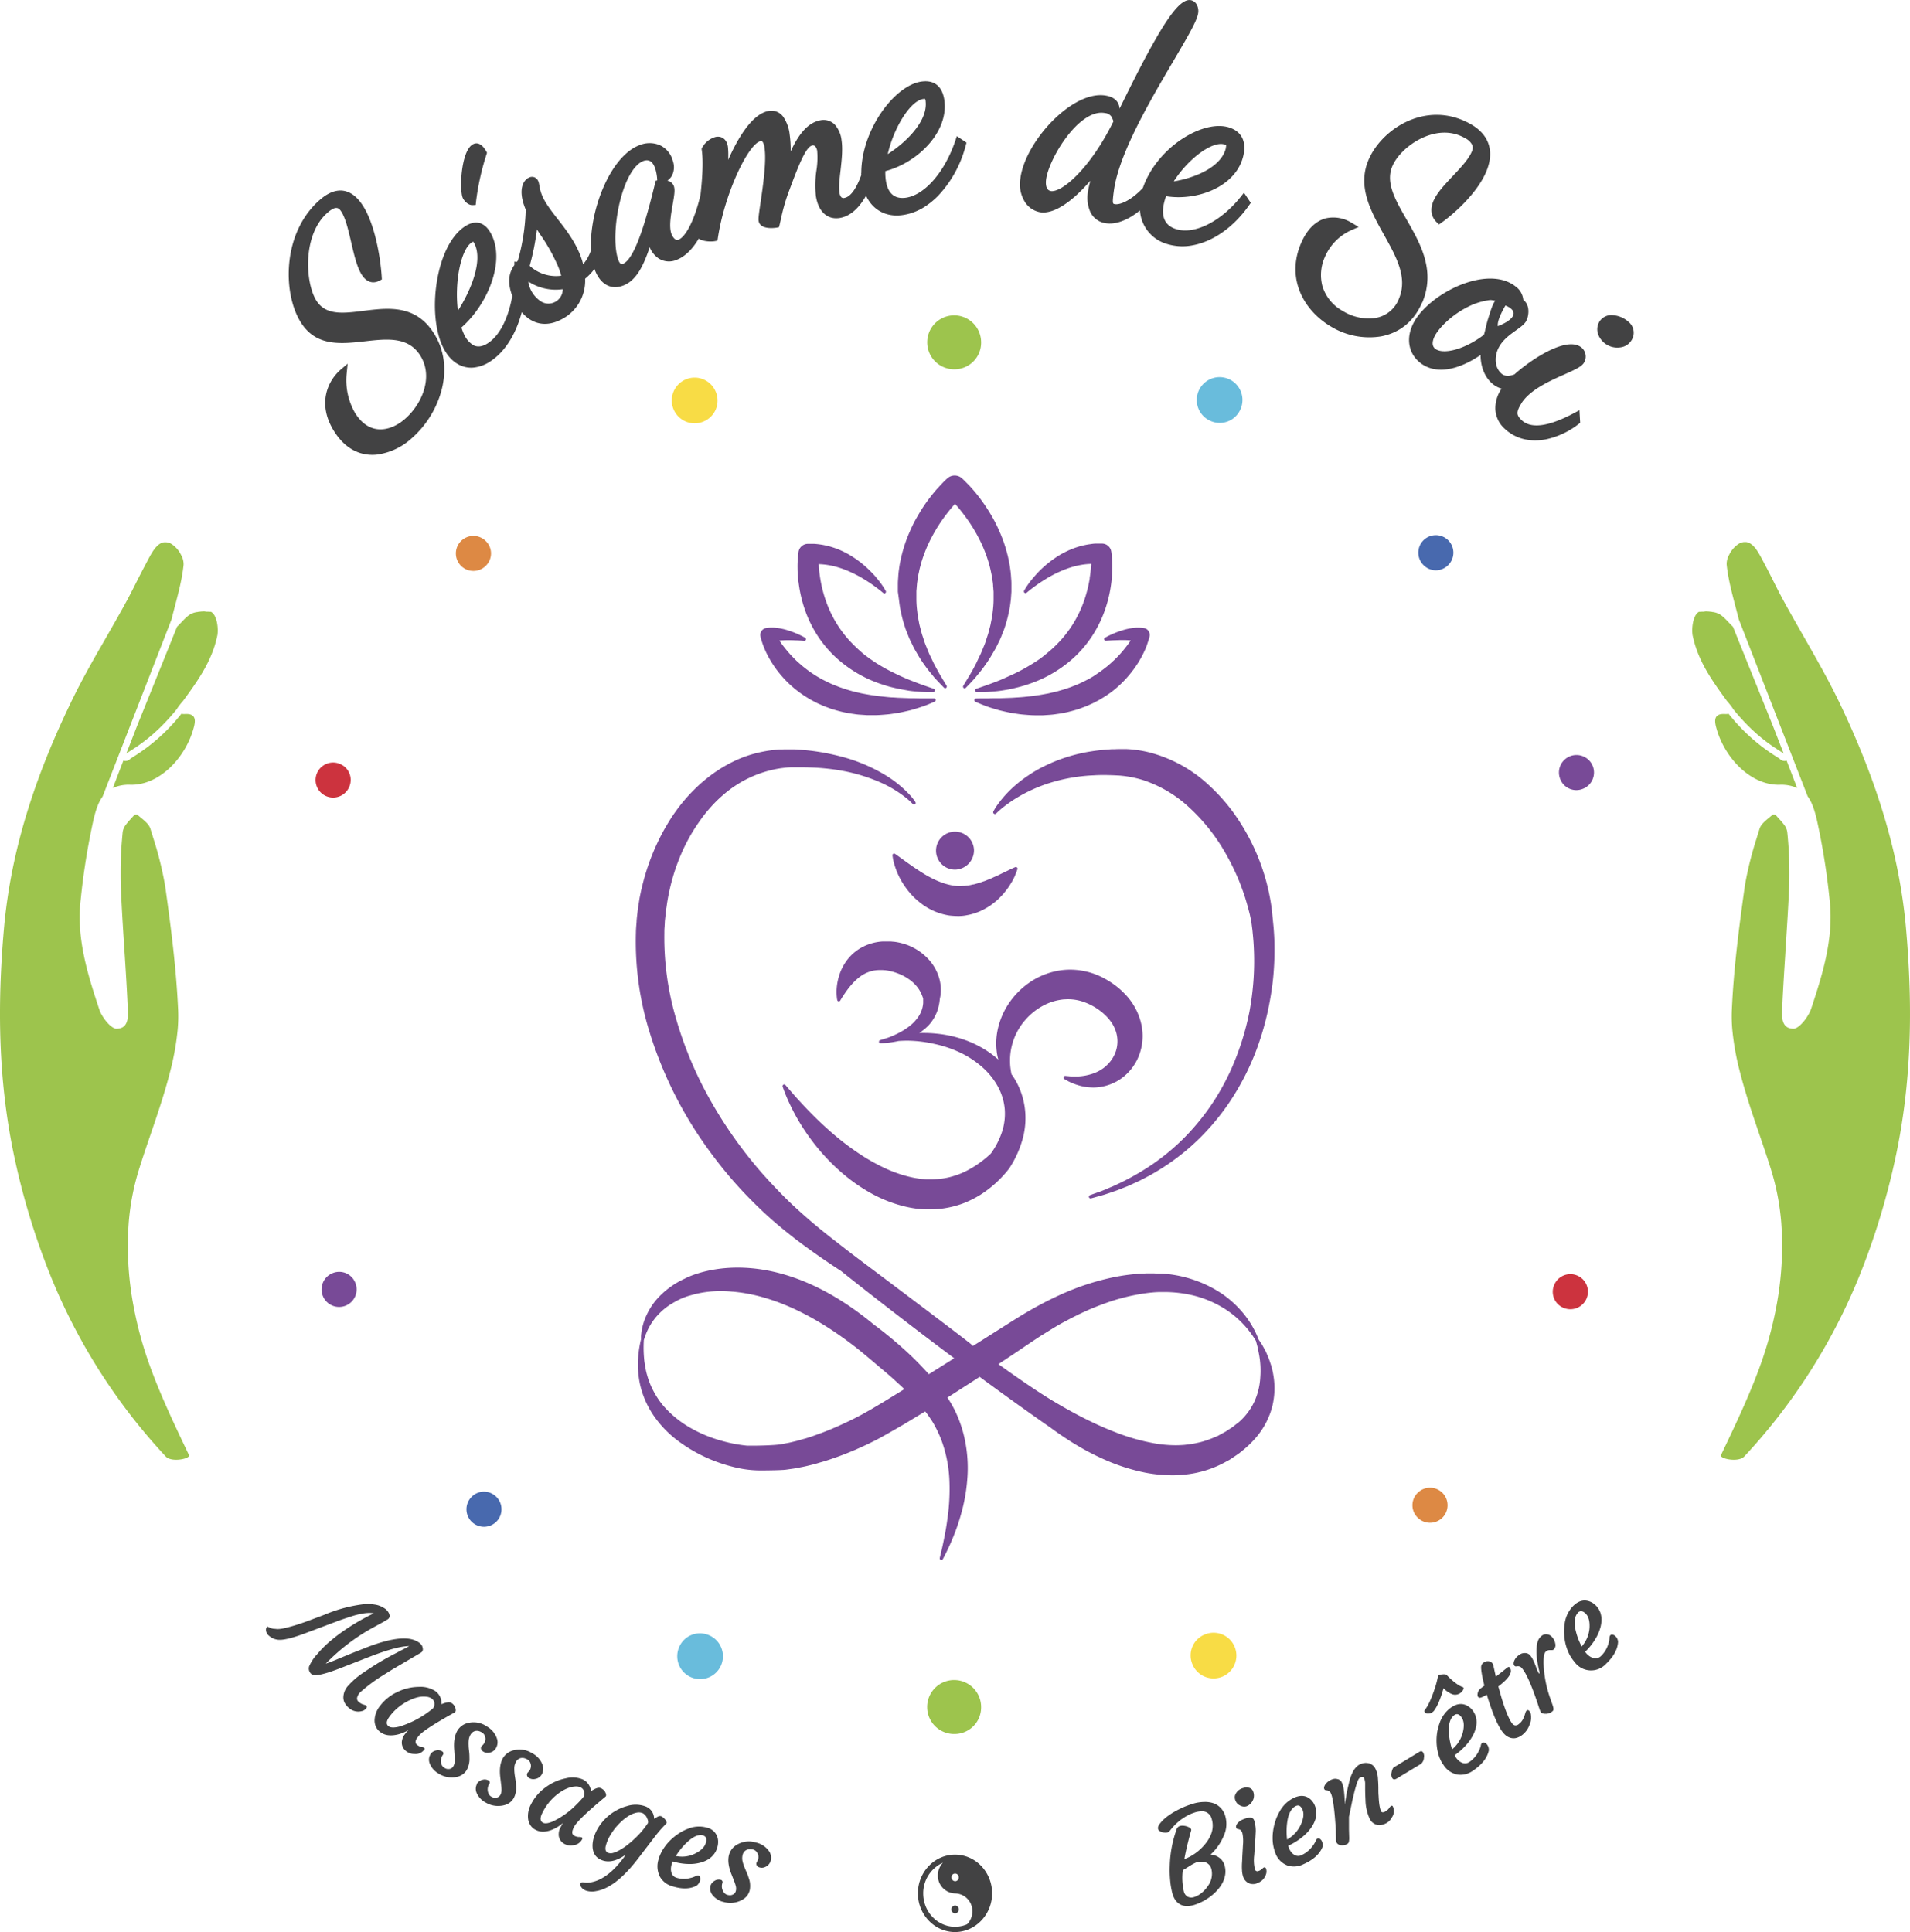 <svg id="Calque_1" data-name="Calque 1" xmlns="http://www.w3.org/2000/svg" width="265.37mm" height="268.46mm" viewBox="0 0 752.24 760.98">
  <defs>
    <style>
      .cls-1 {
        fill: #9dc44d;
      }

      .cls-2 {
        fill: #f8dc45;
      }

      .cls-3 {
        fill: #dd8944;
      }

      .cls-4 {
        fill: #cc333e;
      }

      .cls-5 {
        fill: #784a97;
      }

      .cls-6 {
        fill: #4869ae;
      }

      .cls-7 {
        fill: #69bcdc;
      }

      .cls-8 {
        fill: #424243;
      }
    </style>
  </defs>
  <g>
    <path class="cls-1" d="M423,194.07a10.62,10.62,0,1,1,10.29-10.62A10.47,10.47,0,0,1,423,194.07" transform="translate(-46.88 -48.63)"/>
    <path class="cls-1" d="M423,731.6A10.63,10.63,0,1,1,433.29,721,10.47,10.47,0,0,1,423,731.6" transform="translate(-46.88 -48.63)"/>
    <path class="cls-2" d="M324.13,214.57a9,9,0,1,1,4.63-11.68,8.89,8.89,0,0,1-4.63,11.68" transform="translate(-46.88 -48.63)"/>
    <path class="cls-3" d="M238.35,271.33a6.9,6.9,0,1,1-.15-9.61,6.8,6.8,0,0,1,.15,9.61" transform="translate(-46.88 -48.63)"/>
    <path class="cls-4" d="M184.52,358.31a6.9,6.9,0,1,1-3.81-8.82,6.8,6.8,0,0,1,3.81,8.82" transform="translate(-46.88 -48.63)"/>
    <path class="cls-5" d="M186.72,553.66a6.9,6.9,0,1,1-8.93-3.54,6.81,6.81,0,0,1,8.93,3.54" transform="translate(-46.88 -48.63)"/>
    <path class="cls-6" d="M242.22,638.06a6.9,6.9,0,1,1-9.61.15,6.81,6.81,0,0,1,9.61-.15" transform="translate(-46.88 -48.63)"/>
    <path class="cls-7" d="M325.81,692.57a9,9,0,1,1-11.53,5,8.89,8.89,0,0,1,11.53-5" transform="translate(-46.88 -48.63)"/>
    <path class="cls-2" d="M521.15,692.5a9,9,0,1,1-4.63,11.68,8.89,8.89,0,0,1,4.63-11.68" transform="translate(-46.88 -48.63)"/>
    <path class="cls-3" d="M605.07,636.77a6.9,6.9,0,1,1,.15,9.61,6.8,6.8,0,0,1-.15-9.61" transform="translate(-46.88 -48.63)"/>
    <path class="cls-4" d="M658.9,554.94a6.91,6.91,0,1,1,3.81,8.83,6.81,6.81,0,0,1-3.81-8.83" transform="translate(-46.88 -48.63)"/>
    <path class="cls-5" d="M661.47,355.73a6.9,6.9,0,1,1,8.94,3.54,6.8,6.8,0,0,1-8.94-3.54" transform="translate(-46.88 -48.63)"/>
    <path class="cls-6" d="M607.65,271.33a6.9,6.9,0,1,1,9.61-.15,6.8,6.8,0,0,1-9.61.15" transform="translate(-46.88 -48.63)"/>
    <path class="cls-7" d="M524,214.57a9,9,0,1,1,11.54-5,8.9,8.9,0,0,1-11.54,5" transform="translate(-46.88 -48.63)"/>
    <g>
      <path class="cls-8" d="M423,779.13c-8.05,0-14.61,6.83-14.61,15.24S415,809.61,423,809.61s14.61-6.84,14.61-15.24S431.1,779.13,423,779.13M422,787a1.43,1.43,0,0,1,2.06,0,1.6,1.6,0,0,1,.43,1.08,1.56,1.56,0,0,1-.43,1.07,1.4,1.4,0,0,1-1,.45,1.42,1.42,0,0,1-1-.45,1.56,1.56,0,0,1-.43-1.07A1.6,1.6,0,0,1,422,787m5.79,19.54a12,12,0,0,1-4.76,1c-6.92,0-12.55-5.88-12.55-13.11a13.16,13.16,0,0,1,7.77-12.13,7.25,7.25,0,0,0-2,5,7,7,0,0,0,6.79,7.09,6.94,6.94,0,0,1,6.79,7.09,7.22,7.22,0,0,1-2,5" transform="translate(-46.88 -48.63)"/>
      <path class="cls-8" d="M423,802.22a1.42,1.42,0,0,1-1-.45,1.56,1.56,0,0,1,0-2.15,1.43,1.43,0,0,1,2.06,0,1.58,1.58,0,0,1,.43,1.08,1.56,1.56,0,0,1-.43,1.07,1.42,1.42,0,0,1-1,.45" transform="translate(-46.88 -48.63)"/>
    </g>
    <g>
      <path class="cls-8" d="M191.16,720.46c.3.28.27.64-.11,1.09a3,3,0,0,1-1.17.88,5.94,5.94,0,0,1-1.23.29,4.86,4.86,0,0,1-1.36,0,5.49,5.49,0,0,1-3-1.38,7.14,7.14,0,0,1-1.71-2.09,4.72,4.72,0,0,1-.47-2.07,6.93,6.93,0,0,1,1.91-4.62,30.73,30.73,0,0,1,6-5.14q3.92-2.68,6.9-4.43c2-1.16,3.93-2.22,5.83-3.2l5.31-2.8q-4.85,0-15.83,4.27l-11.76,4.59q-9.36,3.59-10.88,2.2a2.84,2.84,0,0,1-.93-3.16,16.84,16.84,0,0,1,3.14-4.72,44,44,0,0,1,5.39-5.37,69.43,69.43,0,0,1,5.79-4.35,84.07,84.07,0,0,1,11.13-6.36q-2.88-.64-8.48,1.07-4.43,1.43-6.34,2.18l-12.34,4.64q-7.63,2.84-10.55,2.5a6.27,6.27,0,0,1-3.61-1.61,2.91,2.91,0,0,1-1.15-2.5,1.5,1.5,0,0,1,.3-.82c.17-.19.32-.25.46-.19a7,7,0,0,0,2.17.79c.51,0,1,.09,1.54.12a11,11,0,0,0,2.67-.35q1.89-.39,4.35-1.14t5.36-1.83l6.07-2.28A57.09,57.09,0,0,1,190,680.5a14.9,14.9,0,0,1,4.27.1,9.13,9.13,0,0,1,3.82,1.36,6.49,6.49,0,0,1,.9.64,5.26,5.26,0,0,1,.74.88,3.25,3.25,0,0,1,.52,1.1,1.57,1.57,0,0,1-.8,1.93c-.42.29-1.09.68-2,1.18l-3.27,1.79a77.81,77.81,0,0,0-19,14.42c1.62-.55,3.34-1.21,5.15-2l5.64-2.32,5.82-2.29q13.2-5,18.72-2.48a7,7,0,0,1,1.77,1.06,3.34,3.34,0,0,1,.82,1,3.6,3.6,0,0,1,.28,1,1.52,1.52,0,0,1-.6,1.62l-1.9,1.13-9.43,5.54-3.61,2.26a63.46,63.46,0,0,0-8.93,6.61,4.29,4.29,0,0,0-1.35,2.15,1.62,1.62,0,0,0,.45,1.63,5.55,5.55,0,0,0,1.13.83,4.38,4.38,0,0,0,.85.35l.67.21a1.08,1.08,0,0,1,.47.22" transform="translate(-46.88 -48.63)"/>
      <path class="cls-8" d="M211.19,733.08c-.86,1.25-.86,2.19,0,2.83a4.29,4.29,0,0,0,1.68.81,2.93,2.93,0,0,1,1,.29.49.49,0,0,1,.11.76,4.23,4.23,0,0,1-3.87,1.69,5.16,5.16,0,0,1-4.31-2.19,4.16,4.16,0,0,1-.51-3.43,4.8,4.8,0,0,1,.69-1.66,15.77,15.77,0,0,1,1.75-2.09c-3,1.67-5.77,2.31-8.28,1.94a6.14,6.14,0,0,1-2.72-1.15,5.46,5.46,0,0,1-1.78-2.09,6.14,6.14,0,0,1-.55-2.57,9.51,9.51,0,0,1,2.15-5.68,17.87,17.87,0,0,1,7-5.56,19.31,19.31,0,0,1,8.25-1.94,10.71,10.71,0,0,1,6.62,1.72,5.8,5.8,0,0,1,2.32,5.12c1.95-.83,3.28-1,4-.47a3.7,3.7,0,0,1,1.42,1.69c.35,1.08.28,1.74-.21,2q-12.22,6.78-14.13,9.24a9.06,9.06,0,0,0-.58.74M200.1,725q-1.69,2.44-.16,3.57c.78.58,2.21.61,4.29.1a38.26,38.26,0,0,0,13.23-7.21,3,3,0,0,0,.28-2.87,2.73,2.73,0,0,0-.91-1,4.4,4.4,0,0,0-2-.68A9.41,9.41,0,0,0,212,717a14.76,14.76,0,0,0-3.15,1,21,21,0,0,0-3.22,1.73A20,20,0,0,0,200.1,725" transform="translate(-46.88 -48.63)"/>
      <path class="cls-8" d="M216.41,739.57a3.08,3.08,0,0,1,1-1,3.73,3.73,0,0,1,1.26-.5,3.11,3.11,0,0,1,2.33.36.91.91,0,0,1,.3,1.4,4,4,0,0,0-.43,4,2.52,2.52,0,0,0,.88,1,4.11,4.11,0,0,0,1,.49,2.88,2.88,0,0,0,1,.07,2.06,2.06,0,0,0,1.63-1,3.89,3.89,0,0,0,.57-1.8,16.56,16.56,0,0,0,0-2.1l-.16-2.46c-.29-3.33.14-6,1.3-7.87a6.65,6.65,0,0,1,4.57-3,9.22,9.22,0,0,1,7.06,1.53,8.59,8.59,0,0,1,3.85,4.64,4.53,4.53,0,0,1-.33,3.78,3.64,3.64,0,0,1-2.86,1.87,3.11,3.11,0,0,1-2.63-.79,1.51,1.51,0,0,1-.46-1,1.26,1.26,0,0,1,.47-1,3.89,3.89,0,0,0,.84-1,3.05,3.05,0,0,0,.43-1.19,3,3,0,0,0-.06-1.19,2.74,2.74,0,0,0-1.1-1.69,5.09,5.09,0,0,0-1.42-.67,3.21,3.21,0,0,0-1.23-.06,2.8,2.8,0,0,0-1.94,1.35,5.33,5.33,0,0,0-.79,2.16,14.61,14.61,0,0,0-.05,2.21c0,.77.11,1.57.2,2.41a18.86,18.86,0,0,1,.13,2.5,8.91,8.91,0,0,1-1,4.61,5.72,5.72,0,0,1-2.31,2.28,7.28,7.28,0,0,1-2.85.77,9.59,9.59,0,0,1-6.09-1.55,7.83,7.83,0,0,1-3.43-4,4,4,0,0,1,.29-3.44" transform="translate(-46.88 -48.63)"/>
      <path class="cls-8" d="M234.64,751.31a3.07,3.07,0,0,1,1-1.09,3.51,3.51,0,0,1,1.23-.57,3,3,0,0,1,2.34.22.91.91,0,0,1,.38,1.38,4,4,0,0,0-.21,4,2.42,2.42,0,0,0,.93,1,3.87,3.87,0,0,0,1.06.43,2.63,2.63,0,0,0,1,0,2.08,2.08,0,0,0,1.57-1.08,3.83,3.83,0,0,0,.47-1.83,16.07,16.07,0,0,0-.14-2.1l-.29-2.44c-.47-3.32-.18-6,.87-7.94a6.67,6.67,0,0,1,4.4-3.29,9.13,9.13,0,0,1,7.12,1.12,8.51,8.51,0,0,1,4.1,4.41,4.52,4.52,0,0,1-.12,3.79,3.64,3.64,0,0,1-2.75,2,3.11,3.11,0,0,1-2.68-.63,1.44,1.44,0,0,1-.5-1,1.23,1.23,0,0,1,.41-1,4.23,4.23,0,0,0,.78-1,3.06,3.06,0,0,0,.36-1.22,2.88,2.88,0,0,0-.12-1.18,2.67,2.67,0,0,0-1.19-1.62,4.65,4.65,0,0,0-1.46-.59,3.13,3.13,0,0,0-1.22,0,2.8,2.8,0,0,0-1.87,1.47,5.33,5.33,0,0,0-.67,2.2,15.14,15.14,0,0,0,.07,2.21c.08.77.2,1.57.34,2.39a20.6,20.6,0,0,1,.26,2.49,8.81,8.81,0,0,1-.72,4.66,5.82,5.82,0,0,1-2.17,2.42,7.4,7.4,0,0,1-2.81.93,9.49,9.49,0,0,1-6.16-1.2,7.8,7.8,0,0,1-3.65-3.84,4,4,0,0,1,.11-3.46" transform="translate(-46.88 -48.63)"/>
      <path class="cls-8" d="M326.66,791.57a3,3,0,0,1,.65-1.3,3.65,3.65,0,0,1,1.05-.86,3,3,0,0,1,2.32-.38.92.92,0,0,1,.72,1.24,4,4,0,0,0,.81,4,2.4,2.4,0,0,0,1.14.69,3.52,3.52,0,0,0,1.13.15,2.45,2.45,0,0,0,.95-.23,2.1,2.1,0,0,0,1.25-1.44,3.9,3.9,0,0,0,0-1.89,15.54,15.54,0,0,0-.67-2l-.89-2.3q-1.94-4.63-1.17-7.89a6.65,6.65,0,0,1,3.43-4.3,9.17,9.17,0,0,1,7.18-.72,8.5,8.5,0,0,1,5.07,3.24,4.53,4.53,0,0,1,.84,3.7,3.65,3.65,0,0,1-2.14,2.66,3.1,3.1,0,0,1-2.75.06,1.47,1.47,0,0,1-.74-.83A1.23,1.23,0,0,1,345,782a4.19,4.19,0,0,0,.48-1.2,3,3,0,0,0,.05-1.27,3,3,0,0,0-.42-1.12,2.67,2.67,0,0,0-1.56-1.27A4.94,4.94,0,0,0,342,777a3.32,3.32,0,0,0-1.19.31,2.82,2.82,0,0,0-1.44,1.89,5.39,5.39,0,0,0-.09,2.31,13.19,13.19,0,0,0,.63,2.11c.27.73.58,1.47.92,2.23a21.42,21.42,0,0,1,.89,2.35,9,9,0,0,1,.48,4.69,5.89,5.89,0,0,1-1.49,2.89,7.58,7.58,0,0,1-2.49,1.61,9.48,9.48,0,0,1-6.26.39,7.77,7.77,0,0,1-4.5-2.8,4,4,0,0,1-.77-3.37" transform="translate(-46.88 -48.63)"/>
      <path class="cls-8" d="M272.64,768.92c-.63,1.39-.47,2.32.49,2.79a4.22,4.22,0,0,0,1.8.48,2.7,2.7,0,0,1,1,.11.48.48,0,0,1,.24.72,4.29,4.29,0,0,1-3.5,2.39,5,5,0,0,1-4.62-1.36,4.17,4.17,0,0,1-1.11-3.27,4.92,4.92,0,0,1,.39-1.77,17.11,17.11,0,0,1,1.35-2.39c-2.67,2.21-5.26,3.36-7.79,3.46a6.12,6.12,0,0,1-2.87-.62,5.41,5.41,0,0,1-2.12-1.73,6.3,6.3,0,0,1-1-2.43,9.67,9.67,0,0,1,1.11-6,18.21,18.21,0,0,1,5.89-6.79,19.44,19.44,0,0,1,7.76-3.44,10.51,10.51,0,0,1,6.8.45,5.72,5.72,0,0,1,3.18,4.61c1.77-1.18,3-1.59,3.83-1.21a3.63,3.63,0,0,1,1.68,1.4q.81,1.5.15,2-10.81,9-12.25,11.74a8.24,8.24,0,0,0-.43.84m-12.31-5.87c-.82,1.82-.67,3,.47,3.55.87.42,2.28.19,4.23-.71a33,33,0,0,0,9-6.58,34.64,34.64,0,0,0,2.74-3,3,3,0,0,0-.23-2.88,2.61,2.61,0,0,0-1.07-.83,4.35,4.35,0,0,0-2.1-.3,9.4,9.4,0,0,0-2.76.62,14.73,14.73,0,0,0-2.93,1.53,20.16,20.16,0,0,0-2.86,2.3,20.52,20.52,0,0,0-4.47,6.28" transform="translate(-46.88 -48.63)"/>
      <path class="cls-8" d="M293.5,779q-5.43,3.94-9.64,2.28c-2.54-1-3.74-3.08-3.6-6.21a12.27,12.27,0,0,1,.83-3.69,16.17,16.17,0,0,1,2.12-3.94,19,19,0,0,1,3-3.34,19.36,19.36,0,0,1,3.62-2.51,17.87,17.87,0,0,1,3.91-1.57,11.2,11.2,0,0,1,7.33.1,5.18,5.18,0,0,1,3.43,4.87,6.35,6.35,0,0,0,.73-.42,6.3,6.3,0,0,1,.72-.4,1.66,1.66,0,0,1,1.26-.19,3,3,0,0,1,.88.53,5,5,0,0,1,.78.82c.58.75.71,1.29.38,1.6a51,51,0,0,0-4.11,4.64l-7.43,9.71q-8.6,11-16.08,12.21a7.72,7.72,0,0,1-3.22,0,5.18,5.18,0,0,1-1.72-.67,4.09,4.09,0,0,1-.79-.76c-.44-.63-.61-1.1-.5-1.41.2-.55.68-.74,1.43-.59a7,7,0,0,0,2.55,0,13.53,13.53,0,0,0,2.82-.79q5.82-2.39,11.26-10.3m-3.85-10.84a24.27,24.27,0,0,0-2.21,3.08A16.79,16.79,0,0,0,286,774a15,15,0,0,0-.55,1.74,3.47,3.47,0,0,0-.11,1.13,1.61,1.61,0,0,0,1,1.52,3.15,3.15,0,0,0,2,.06,11.64,11.64,0,0,0,2.47-1.05,23,23,0,0,0,2.88-1.88,36.28,36.28,0,0,0,3-2.55,33.64,33.64,0,0,0,5.42-6.35,2.87,2.87,0,0,0-.29-1.64,4,4,0,0,0-1.87-2.22,4.18,4.18,0,0,0-2.35-.17,9.26,9.26,0,0,0-2.65,1,17.53,17.53,0,0,0-2.74,1.94,24,24,0,0,0-2.6,2.63" transform="translate(-46.88 -48.63)"/>
      <path class="cls-8" d="M306.41,780.41a16.32,16.32,0,0,1,1.85-3.77,19.61,19.61,0,0,1,2.64-3.2,22.13,22.13,0,0,1,3.29-2.64,18.27,18.27,0,0,1,3.68-1.88,11.3,11.3,0,0,1,7.49-.41,5.58,5.58,0,0,1,4.33,5.07,7.6,7.6,0,0,1-.35,2.86,8,8,0,0,1-1.44,2.72,8.42,8.42,0,0,1-2.26,1.93,11.46,11.46,0,0,1-2.93,1.19,16.1,16.1,0,0,1-3.4.52,22.65,22.65,0,0,1-7.46-1,5.83,5.83,0,0,0-.41,1,7.79,7.79,0,0,0-.3,1.54,4.7,4.7,0,0,0,.13,1.65,2.89,2.89,0,0,0,2,2.22,10.11,10.11,0,0,0,5.75.05,7.89,7.89,0,0,0,1.81-.67,1.64,1.64,0,0,1,1.17-.27,1,1,0,0,1,.58.75,2.26,2.26,0,0,1,0,1.26,3.66,3.66,0,0,1-1.34,2q-3.83,2.07-9.64.22a7.94,7.94,0,0,1-4.88-3.86,9,9,0,0,1-.29-7.22m17.5-8.88q-2.45-.78-5.72,2a26.57,26.57,0,0,0-5.15,6.06,11.53,11.53,0,0,0,7.7-1q3.39-1.75,4.09-4.12c.46-1.59.15-2.55-.92-2.89" transform="translate(-46.88 -48.63)"/>
    </g>
    <g>
      <path class="cls-8" d="M510,797.3a8.37,8.37,0,0,1-1.41-3,30.47,30.47,0,0,1-.81-4.64,43.79,43.79,0,0,1-.19-6.08,45.66,45.66,0,0,1,2.65-14.3,2.07,2.07,0,0,1,1.18-1.38,3.68,3.68,0,0,1,1.59-.16,5.74,5.74,0,0,1,1.52.35c1.16.44,1.65.94,1.47,1.52q-1.8,6.36-2.68,11.31a19.68,19.68,0,0,0,8.61-6.5q3.57-4.71,2.17-9.35a3.93,3.93,0,0,0-4.44-3,9.62,9.62,0,0,0-2.43.51,16.53,16.53,0,0,0-2.74,1.18,22.66,22.66,0,0,0-2.58,1.65,22.33,22.33,0,0,0-4.13,4.11,2.14,2.14,0,0,1-1,.82,3.08,3.08,0,0,1-1.24.11,4.49,4.49,0,0,1-1.31-.3c-1.57-.62-1.71-1.74-.44-3.37q2.78-3.51,9.38-6.43c.82-.36,1.94-.76,3.37-1.23a16,16,0,0,1,4.56-.75,10.26,10.26,0,0,1,4.13.66,7.58,7.58,0,0,1,4.28,5.15,11.2,11.2,0,0,1-.75,7.72,20.78,20.78,0,0,1-5.12,7.19,6.49,6.49,0,0,1,3.63,1.39,5.66,5.66,0,0,1,1.91,2.93,8.58,8.58,0,0,1,.26,3.43,10.55,10.55,0,0,1-1,3.21,13.68,13.68,0,0,1-2,2.92,17.92,17.92,0,0,1-2.66,2.49,21.16,21.16,0,0,1-6.43,3.43c-3.23,1-5.68.51-7.38-1.64m2.75-12a23.3,23.3,0,0,0,.4,8.29,3.2,3.2,0,0,0,1.54,2.17,3.33,3.33,0,0,0,2.61.09,8.89,8.89,0,0,0,2.89-1.64,12.09,12.09,0,0,0,2.4-2.65,8,8,0,0,0,1.44-6.61,3.8,3.8,0,0,0-3.83-3,7.57,7.57,0,0,0-1.87.17,18.34,18.34,0,0,0-3,1.6c-1.25.78-2.11,1.31-2.58,1.58" transform="translate(-46.88 -48.63)"/>
      <path class="cls-8" d="M544.63,784.19c.41-.16.71,0,.9.53a3.53,3.53,0,0,1-.18,2.5,5.3,5.3,0,0,1-3.21,3.08,4,4,0,0,1-4.55-.69,4.25,4.25,0,0,1-1.06-1.67,9,9,0,0,1-.49-2.53c-.06-1-.08-2,0-3.14s.09-2.25.17-3.42l.19-3.36a15.8,15.8,0,0,0-.2-4.77,2.84,2.84,0,0,0-.73-1.27,2,2,0,0,0-.67-.32l-.59-.14a.62.62,0,0,1-.44-.47,1.17,1.17,0,0,1,0-.88,3.09,3.09,0,0,1,.6-1,6.19,6.19,0,0,1,2.29-1.49q3.48-1.35,4.12.41a13,13,0,0,1,.63,5.11c-.09,2-.2,3.71-.32,5l-.25,3.69a15.74,15.74,0,0,0,.29,5.6,1,1,0,0,0,1.41.6,3.89,3.89,0,0,0,1.45-.85,2.13,2.13,0,0,1,.66-.54m-4.3-26.56a4.75,4.75,0,0,1-.86,1.33,4.56,4.56,0,0,1-1.24.95,2.73,2.73,0,0,1-1.47.32,3.45,3.45,0,0,1-1.43-.4,3.67,3.67,0,0,1-1.87-1.91,3.42,3.42,0,0,1-.26-1.89,3.63,3.63,0,0,1,.63-1.33,4.48,4.48,0,0,1,1.88-1.54,7.32,7.32,0,0,1,1.61-.47,3.24,3.24,0,0,1,1.2.06,2.27,2.27,0,0,1,1.83,1.38,4.39,4.39,0,0,1,0,3.5" transform="translate(-46.88 -48.63)"/>
      <path class="cls-8" d="M549.09,778.23a15.87,15.87,0,0,1-.93-4,19.07,19.07,0,0,1,.08-4.13,22.63,22.63,0,0,1,.92-4.16,19.79,19.79,0,0,1,1.72-3.86,12.6,12.6,0,0,1,5.67-5.37c2.64-1.18,4.86-.91,6.64.79a6.67,6.67,0,0,1,1.54,2.34,7.58,7.58,0,0,1,.58,3,8.81,8.81,0,0,1-.57,2.93,12.57,12.57,0,0,1-1.56,2.86,17.86,17.86,0,0,1-2.37,2.68,25,25,0,0,1-6.55,4.3,4.81,4.81,0,0,0,.29,1,6.17,6.17,0,0,0,.74,1.33,4.25,4.25,0,0,0,1.15,1.13,2.93,2.93,0,0,0,3,.27,11.38,11.38,0,0,0,4.59-3.85,8.39,8.39,0,0,0,1-1.72,1.72,1.72,0,0,1,.75-1,1,1,0,0,1,.94.15,2.1,2.1,0,0,1,.77.94,3.48,3.48,0,0,1,.19,2.37q-1.7,4.11-7.48,6.68a8.3,8.3,0,0,1-6.32.47,8.2,8.2,0,0,1-4.79-5.1m8.23-18.34q-2.43,1.08-3.3,5.3a26.17,26.17,0,0,0-.23,7.92,12.71,12.71,0,0,0,5.45-5.94q1.59-3.57.63-5.78t-2.55-1.5" transform="translate(-46.88 -48.63)"/>
      <path class="cls-8" d="M582.56,748.76c-.47.24-.9,1-1.31,2.32s-.74,2.47-1,3.51l-.76,3.2-1.33,6.45c0,2,0,3.7,0,5l.09,3.14a7.41,7.41,0,0,1-.14,1.74,1.39,1.39,0,0,1-.75.87,3.66,3.66,0,0,1-1.25.4,3.87,3.87,0,0,1-1.23,0,2.18,2.18,0,0,1-1.64-1.06,4.17,4.17,0,0,1-.17-1.53L573,770.6c0-.66,0-1.49-.09-2.48l-.28-3.61q-.67-7.75-1.63-9.6a1.89,1.89,0,0,0-1.44-1.11l-.6-.07a.64.64,0,0,1-.5-.41,1.21,1.21,0,0,1-.08-.87,3.28,3.28,0,0,1,.48-1,5.39,5.39,0,0,1,1.78-1.57,5.32,5.32,0,0,1,1.7-.62,3.17,3.17,0,0,1,1.24.09,2.34,2.34,0,0,1,1.65,1.13,7.69,7.69,0,0,1,.65,1.76,19.53,19.53,0,0,1,.33,2c.08.68.14,1.36.19,2s.07,1.26.09,1.76l0,1.17c0,.29,0,.38,0,.26.51-3.09.86-5.08,1.06-6l.63-2.64a17,17,0,0,1,1.38-4,7.34,7.34,0,0,1,2.47-3,6.58,6.58,0,0,1,2.07-.74,4.6,4.6,0,0,1,1.78.07,4,4,0,0,1,2.7,2.15,9.94,9.94,0,0,1,1,4c.11,1.52.16,2.77.16,3.74s0,2,.09,2.93q.19,4.48,1,6.13c.25.48.78.52,1.59.09a4.26,4.26,0,0,0,1.51-1.3,3.6,3.6,0,0,1,.8-.91.46.46,0,0,1,.71.2,4.29,4.29,0,0,1-.37,4.29,5.43,5.43,0,0,1-2.06,2.21,7,7,0,0,1-2,.76,4,4,0,0,1-1.72,0,4.43,4.43,0,0,1-3-2.48,18.42,18.42,0,0,1-1.62-7.11c-.1-2.13-.14-3.59-.14-4.4l0-1.93a5.84,5.84,0,0,0-.44-2.54c-.27-.53-.82-.58-1.64-.14" transform="translate(-46.88 -48.63)"/>
      <path class="cls-8" d="M597,749.13c-.83.5-1.43.45-1.8-.16a2.8,2.8,0,0,1-.31-1.94c.22-1.32.56-2.1,1-2.33l10-6.08c.64-.39,1.13-.3,1.46.25a2.78,2.78,0,0,1,.34,2,3.45,3.45,0,0,1-1.12,2.47Z" transform="translate(-46.88 -48.63)"/>
      <path class="cls-8" d="M615.11,743.46a15.44,15.44,0,0,1-1.69-3.74,19.2,19.2,0,0,1-.72-4,21.46,21.46,0,0,1,.12-4.23,19.33,19.33,0,0,1,1-4.07,12.48,12.48,0,0,1,4.58-6.28q3.58-2.45,6.73-.45a6.65,6.65,0,0,1,2,2,7.44,7.44,0,0,1,1.15,2.78,8.71,8.71,0,0,1,0,3,12.22,12.22,0,0,1-1,3.07,17.92,17.92,0,0,1-1.82,3,25.12,25.12,0,0,1-5.66,5.39,4.4,4.4,0,0,0,.47.91,6.73,6.73,0,0,0,1,1.16,4.58,4.58,0,0,0,1.35.89,3,3,0,0,0,3-.29,11.1,11.1,0,0,0,3.8-4.6,7.41,7.41,0,0,0,.67-1.86,1.69,1.69,0,0,1,.56-1.1,1,1,0,0,1,.95,0,2.14,2.14,0,0,1,1,.78,3.46,3.46,0,0,1,.64,2.26q-.9,4.32-6.12,7.89a8.39,8.39,0,0,1-6.16,1.62,8.3,8.3,0,0,1-5.73-4.08m.22-30.05q-1.71,6.11-3.67,8.8a2.71,2.71,0,0,1-.76.75,2.8,2.8,0,0,1-.89.43,2.22,2.22,0,0,1-.83.1A1.5,1.5,0,0,1,608,723a.81.81,0,0,1,.14-1q1.9-2.44,4-8.87a39.36,39.36,0,0,0,1.11-4.37c.06-.3.42-.49,1.09-.57,1.23-.18,2-.12,2.27.16,2.57,2.63,4.71,4.23,6.4,4.79.36.15.39.51.09,1.09a3.28,3.28,0,0,1-1.39,1.42,3.35,3.35,0,0,1-3.06.21,9.17,9.17,0,0,1-3.33-2.4m4.41,10.66q-2.21,1.5-2.25,5.77a25.65,25.65,0,0,0,1.29,7.76,12.59,12.59,0,0,0,4.26-6.79c.59-2.52.42-4.43-.49-5.75s-1.85-1.65-2.81-1" transform="translate(-46.88 -48.63)"/>
      <path class="cls-8" d="M648.11,722.35q.58-.45,1.17.3a2.77,2.77,0,0,1,.55,1.53,6.91,6.91,0,0,1-.54,3.77,8.85,8.85,0,0,1-2.85,4q-3.26,2.48-6.27.38-3.57-2.49-7.73-16.24c-1.65,1-2.69,1.43-3.12,1.16a1.56,1.56,0,0,1-.35-.33,1,1,0,0,1-.17-.62,3.24,3.24,0,0,1,1.08-2.54l1.6-1.22c-1.07-4.34-1.46-7-1.19-7.88a2.11,2.11,0,0,1,.74-1.07,3.75,3.75,0,0,1,1-.56,2.72,2.72,0,0,1,.94-.1,2.15,2.15,0,0,1,1.65.79,2.48,2.48,0,0,1,.44,1.06L636,709l.49-.37c.83-.64,1.5-1.16,2-1.56l1.13-.9c.25-.21.56-.46.95-.75s.68-.3.89,0q2,2.52-4.33,7.33l-.16.12,1.26,4.42q2.34,7.74,4.2,10.14a2.08,2.08,0,0,0,1.13.8,2,2,0,0,0,1.51-.56,5.48,5.48,0,0,0,1.39-1.51,9.07,9.07,0,0,0,.77-1.62c.18-.51.32-1,.44-1.35a1.47,1.47,0,0,1,.45-.8" transform="translate(-46.88 -48.63)"/>
      <path class="cls-8" d="M655.8,723.62a3.08,3.08,0,0,1-1.15-.09,1.63,1.63,0,0,1-.77-.37,2.22,2.22,0,0,1-.42-.7c-.12-.3-.26-.69-.42-1.15q-4.06-12.54-6.82-15.69a2,2,0,0,0-1.73-.7l-.61.07a.72.72,0,0,1-.57-.29,1.23,1.23,0,0,1-.3-.82,2.92,2.92,0,0,1,.22-1.07,4.8,4.8,0,0,1,1.34-1.87,5.45,5.45,0,0,1,1.53-1,3.45,3.45,0,0,1,1.28-.22,2.61,2.61,0,0,1,2,.76,8.25,8.25,0,0,1,1.12,1.63c.31.61.6,1.22.85,1.84s.48,1.23.69,1.8a9.24,9.24,0,0,0,.52,1.24,3.14,3.14,0,0,0,.58.91,2.07,2.07,0,0,0-.1-1.23l-.42-2q-1.23-6.42,0-9.84a4.41,4.41,0,0,1,1.34-1.81,2.71,2.71,0,0,1,2.14-.68,3,3,0,0,1,1.89.9,5.85,5.85,0,0,1,1,1.41,4.6,4.6,0,0,1,.42,1.35,2.36,2.36,0,0,1-.65,2.34,1,1,0,0,1-.61.22l-.73,0a2.51,2.51,0,0,0-1.69.51,3.07,3.07,0,0,0-.79,2,17.86,17.86,0,0,0-.11,3.36,45.54,45.54,0,0,0,2.48,12.8l1,2.84a7.66,7.66,0,0,1,.4,1.62,1.11,1.11,0,0,1-.45,1,4,4,0,0,1-1.14.67,4.56,4.56,0,0,1-1.27.29" transform="translate(-46.88 -48.63)"/>
      <path class="cls-8" d="M667.22,703.46a14.9,14.9,0,0,1-2.32-3.39,19,19,0,0,1-1.41-3.83,21.29,21.29,0,0,1-.6-4.16,19,19,0,0,1,.25-4.15,12.29,12.29,0,0,1,3.47-6.9c2.1-2,4.29-2.51,6.6-1.54a6.81,6.81,0,0,1,2.29,1.62,7.34,7.34,0,0,1,1.61,2.53,8.33,8.33,0,0,1,.51,2.91,11.7,11.7,0,0,1-.46,3.18,17.41,17.41,0,0,1-1.29,3.28,24.66,24.66,0,0,1-4.69,6.21,4.75,4.75,0,0,0,.63.81,6,6,0,0,0,1.18,1,4.37,4.37,0,0,0,1.49.65,3,3,0,0,0,2.93-.78,10.93,10.93,0,0,0,3-5.12,8.17,8.17,0,0,0,.35-1.93,1.69,1.69,0,0,1,.36-1.17,1,1,0,0,1,.95-.18,2.09,2.09,0,0,1,1.07.6,3.41,3.41,0,0,1,1,2.12q-.15,4.38-4.72,8.73a8,8,0,0,1-12.22-.46m1.26-19.75c-1.28,1.23-1.69,3.23-1.24,6a25.25,25.25,0,0,0,2.61,7.39,12.34,12.34,0,0,0,3.07-7.35q.21-3.84-1.48-5.55c-1.12-1.14-2.11-1.31-3-.51" transform="translate(-46.88 -48.63)"/>
    </g>
    <g>
      <path class="cls-5" d="M482.63,468.37a15.4,15.4,0,0,1-5.66,3.22,21.17,21.17,0,0,1-5.39,1l-1.62,0c-.86,0-1.58,0-2.12-.08l-1.4-.12h-.05a.65.65,0,0,0-.61.46.66.66,0,0,0,.27.76,14.17,14.17,0,0,0,1.27.73l.1.06a21.89,21.89,0,0,0,3.75,1.55,20.91,20.91,0,0,0,6.16,1h.45a19.44,19.44,0,0,0,8.86-2.38,19.82,19.82,0,0,0,8-8.36,21.31,21.31,0,0,0,1.88-13.5,24.7,24.7,0,0,0-6.62-12.59,30.63,30.63,0,0,0-5.29-4.44l-.34-.23-.43-.27-.62-.39-.75-.43-.8-.45a32.8,32.8,0,0,0-3.19-1.47,28.45,28.45,0,0,0-10.14-1.9,26.38,26.38,0,0,0-3.69.26,28.65,28.65,0,0,0-12.39,4.86,31,31,0,0,0-8.5,8.85,29.52,29.52,0,0,0-4.05,10.17,26,26,0,0,0-.13,9.14c.12.72.29,1.44.47,2.15a35.12,35.12,0,0,0-2.81-2.3,41.2,41.2,0,0,0-10.43-5.47,46.41,46.41,0,0,0-11.21-2.47,47.45,47.45,0,0,0-4.93-.25c-.59,0-1.19,0-1.78,0a19.54,19.54,0,0,0,3.7-3,16.5,16.5,0,0,0,4-7.64l.24-1.19.13-1a8.2,8.2,0,0,1,.18-1.17,10.22,10.22,0,0,0,.19-1.19,16.61,16.61,0,0,0-.24-5.1,18.49,18.49,0,0,0-4.95-9.18,21.91,21.91,0,0,0-8.41-5.36,24.18,24.18,0,0,0-4.7-1.1l-.14,0-1.09-.1-.62,0h-1.05c-.49,0-1,0-1.46,0l-.3,0a19.56,19.56,0,0,0-8.77,2.72,18.12,18.12,0,0,0-5.85,5.67,19.89,19.89,0,0,0-2.63,5.91,21.83,21.83,0,0,0-.75,4.69,20.73,20.73,0,0,0,.09,3,6.52,6.52,0,0,0,.18,1.12.62.62,0,0,0,.53.48h.08a.65.65,0,0,0,.56-.33s.7-1.26,2-3.11a34,34,0,0,1,2.41-3.13,21.08,21.08,0,0,1,3.36-3.15,12.89,12.89,0,0,1,4.13-2.09,12.69,12.69,0,0,1,3.86-.53l1,0,.69.06c.22,0,.44,0,.67.07l.47.06.25.05.65.14a18,18,0,0,1,2.69.76,19.48,19.48,0,0,1,5,2.57,14.61,14.61,0,0,1,3.81,3.9,12.88,12.88,0,0,1,1.29,2.57c.1.25.19.48.26.71l.11.35v1.16l0,.65a11,11,0,0,1-1.84,5.27,16.42,16.42,0,0,1-3.85,4,27.39,27.39,0,0,1-4.28,2.63,37,37,0,0,1-3.64,1.6l-.71.25c-.89.26-1.79.53-2.68.84l-.07,0a.41.41,0,0,0-.11.07l-.08.07a.86.86,0,0,0-.07.1l-.05.1a.49.49,0,0,0,0,.11.49.49,0,0,1,0,.12v.08s0,0,0,.05v.05a.16.16,0,0,0,0,.07l0,.09.08.11.06.07.11.07.07,0,.14,0,.07,0H394a28.33,28.33,0,0,0,3.37-.25c1-.14,2.15-.32,3.38-.6,1.21-.08,2.41-.13,3.59-.13A50.75,50.75,0,0,1,415,459.82a46.16,46.16,0,0,1,9.89,3.32,37.63,37.63,0,0,1,8.58,5.56,28.52,28.52,0,0,1,6.29,7.65,22.75,22.75,0,0,1,2.83,9.08,23,23,0,0,1-1.19,9.34,31.62,31.62,0,0,1-4.27,8.2,41.57,41.57,0,0,1-9.34,6.69,29.62,29.62,0,0,1-5.16,2.11,27.21,27.21,0,0,1-5.36,1.14,35.06,35.06,0,0,1-3.84.22c-.57,0-1.13,0-1.68,0a38.89,38.89,0,0,1-5.59-.74,50.88,50.88,0,0,1-11.06-3.8,75.16,75.16,0,0,1-10.61-6.1,106.57,106.57,0,0,1-10-7.71c-3.24-2.81-6.39-5.81-9.37-8.91-1.7-1.77-3.17-3.35-4.5-4.83-1.45-1.64-2.94-3.34-4.4-5.06a.62.62,0,0,0-.48-.23.82.82,0,0,0-.33.09.7.7,0,0,0-.28.8,63.71,63.71,0,0,0,2.6,6.42c1,2.15,2.06,4.22,3.18,6.16a85,85,0,0,0,7.89,11.43,81.21,81.21,0,0,0,9.76,10,68.7,68.7,0,0,0,11.66,8.12,52.68,52.68,0,0,0,13.6,5.19,40.66,40.66,0,0,0,7.4,1l1.8,0a36.46,36.46,0,0,0,5.77-.43,38.15,38.15,0,0,0,7.37-1.91,41.11,41.11,0,0,0,6.81-3.38,45,45,0,0,0,11-9.91l.29-.36.08-.11a41,41,0,0,0,5.26-11.5,30.81,30.81,0,0,0,.8-13,29.62,29.62,0,0,0-4.64-11.94c-.16-.23-.34-.45-.51-.69-.14-.71-.28-1.54-.41-2.49a24.27,24.27,0,0,1,6.09-19.16,24.84,24.84,0,0,1,6.71-5.32,21.57,21.57,0,0,1,8.27-2.51c.5,0,1-.05,1.51-.05a18.64,18.64,0,0,1,7,1.33,24.08,24.08,0,0,1,7.65,4.83,19.18,19.18,0,0,1,2.71,3.21,14.73,14.73,0,0,1,1.66,3.55,12.57,12.57,0,0,1,0,7.29,13.41,13.41,0,0,1-3.8,5.92" transform="translate(-46.88 -48.63)"/>
      <path class="cls-5" d="M430.48,383.43a7.48,7.48,0,1,0-7.48,7.72,7.6,7.6,0,0,0,7.48-7.72" transform="translate(-46.88 -48.63)"/>
      <path class="cls-5" d="M410.57,392.66c-1-.58-1.9-1.2-2.79-1.79l-.73-.48c-2.23-1.53-4.17-2.94-5.45-3.87l-2.21-1.58a.63.63,0,0,0-.37-.12.55.55,0,0,0-.31.08.69.69,0,0,0-.33.63,20.19,20.19,0,0,0,.54,2.9,30.13,30.13,0,0,0,2.87,7,32.88,32.88,0,0,0,2.88,4.21,28,28,0,0,0,4.09,4.12,25,25,0,0,0,5.42,3.46,24.65,24.65,0,0,0,6.57,2,31.39,31.39,0,0,0,3.45.21,16.53,16.53,0,0,0,3.58-.35A23,23,0,0,0,434,407c1-.54,1.83-1,2.65-1.53,1-.7,1.66-1.22,2.29-1.73a28.7,28.7,0,0,0,3.62-3.69l.42-.53c.32-.42.64-.82.93-1.22l.12-.18c.35-.54.68-1.05,1-1.55a21.51,21.51,0,0,0,1.53-2.91c.62-1.43.93-2.37,1-2.61a.63.63,0,0,0,.06-.27.66.66,0,0,0-.64-.66h-.05l-.2.05c-.14.06-1.08.44-2.52,1.14-.72.38-1.59.79-2.67,1.29l-.53.26-1.07.53-1.59.7-.15.07a15.93,15.93,0,0,1-1.81.78c-.3.11-.58.23-.86.36s-.71.3-1.07.41-.75.25-1.13.39l-.9.31c-.37.08-.78.2-1.19.32l-.8.23c-.37,0-.73.13-1.07.2a9.72,9.72,0,0,1-1,.19l-1,.11a4.58,4.58,0,0,1-1,.09l-1,.06c-.34,0-.68,0-1,0h-.22a8.17,8.17,0,0,1-1-.09c-.27,0-.55-.07-.82-.09a25.25,25.25,0,0,1-4-1,34.64,34.64,0,0,1-4-1.67c-1.3-.65-2.59-1.36-3.83-2.13" transform="translate(-46.88 -48.63)"/>
      <path class="cls-5" d="M490.33,343.65c-.91,0-1.84,0-2.77,0l-1.69.06-1,0-2.79.2c-1.71.16-3.54.35-5.33.64a63.68,63.68,0,0,0-18.21,5.66,51.29,51.29,0,0,0-6.91,4,49.92,49.92,0,0,0-5.35,4.14,43.83,43.83,0,0,0-6.36,7,21.1,21.1,0,0,0-1.81,2.88.75.75,0,0,0,.13.82.7.7,0,0,0,.46.2.71.71,0,0,0,.51-.21,29.65,29.65,0,0,1,2.32-2.1A52.49,52.49,0,0,1,448.8,362,59.4,59.4,0,0,1,461,356.79,67.62,67.62,0,0,1,477.71,354c1.55-.11,3.19-.12,4.73-.11l2.4.06,1.55.07,1.07.05a43,43,0,0,1,9.47,1.76,49.18,49.18,0,0,1,18.21,10.74,74.15,74.15,0,0,1,14.68,18.63,91.29,91.29,0,0,1,5.41,11.27c.74,2,1.51,4,2.12,6s1.15,3.94,1.64,5.87l.06.22c.2.84.42,1.92.59,2.78l.08.4.41,3.19c.21,2.08.43,4.27.53,6.45a107,107,0,0,1-.08,12.93A113.39,113.39,0,0,1,539,446.94,106,106,0,0,1,535.88,459a108.25,108.25,0,0,1-4.32,11.24,98.77,98.77,0,0,1-5.41,10.16,91.89,91.89,0,0,1-13,16.5,86.85,86.85,0,0,1-13.79,11.23,97.54,97.54,0,0,1-12,6.73c-1.23.62-2.4,1.11-3.44,1.54-.43.18-.85.35-1.24.53-1.31.57-2.47,1-3.41,1.34l-.1,0-3,1.1a.67.67,0,0,0-.4.82.63.63,0,0,0,.59.46.43.43,0,0,0,.19,0l3-.84.19-.05c1-.26,2.14-.58,3.49-1.06l1.26-.43c1.1-.36,2.34-.77,3.64-1.32l1.07-.42,1.77-.69,1-.44,2.13-1,1.29-.58.35-.16,1.11-.58.58-.3,1.2-.63c.76-.39,1.54-.79,2.31-1.27a89.55,89.55,0,0,0,15-10.76,92.42,92.42,0,0,0,14.67-16.65,100.39,100.39,0,0,0,11.45-22.27,111.56,111.56,0,0,0,3.79-12.78A122.15,122.15,0,0,0,548.18,435a115.63,115.63,0,0,0,.64-13.94c0-2.38-.17-4.79-.33-7l-.69-7a83,83,0,0,0-8.39-27.29A84.19,84.19,0,0,0,532,367.79a73.71,73.71,0,0,0-9.3-10.18,54.18,54.18,0,0,0-23-12.59,45.27,45.27,0,0,0-9.45-1.37" transform="translate(-46.88 -48.63)"/>
      <g>
        <path class="cls-5" d="M361.36,277.71a51.8,51.8,0,0,0,2.46,10.89,47.37,47.37,0,0,0,4.85,10.09,45.63,45.63,0,0,0,7.09,8.58,49.51,49.51,0,0,0,18.41,10.88c1.48.5,3.12,1,5,1.42,1.74.41,3.47.7,5.07,1s3.38.41,5.1.54c1.1.07,2.25.11,3.53.11l1.58,0a.63.63,0,0,0,.62-.56.67.67,0,0,0-.42-.73l-4.75-1.65c-1.11-.4-2.22-.84-3.3-1.26l-1.33-.51c-1.62-.65-3.08-1.29-4.46-1.95s-2.9-1.39-4.33-2.15-2.75-1.54-4.12-2.39-2.6-1.74-3.89-2.67-2.33-1.85-3.59-3c-1-.92-2.06-1.95-3.28-3.25a43.38,43.38,0,0,1-2.92-3.53,41.83,41.83,0,0,1-2.55-3.79,46.17,46.17,0,0,1-3.91-8.31,50.49,50.49,0,0,1-2.29-9c-.28-1.71-.46-3.23-.56-4.65,0-.33,0-.67-.06-1a27,27,0,0,1,3.74.36,28.8,28.8,0,0,1,3.77.87,35.87,35.87,0,0,1,3.74,1.33,47.21,47.21,0,0,1,7.29,3.8c1.4.88,2.52,1.64,3.51,2.37,1.28.93,2.4,1.8,3.4,2.65a.59.59,0,0,0,.41.16.64.64,0,0,0,.41-.16.67.67,0,0,0,.14-.84,31.9,31.9,0,0,0-2.53-3.78c-1.09-1.38-2-2.47-3-3.46a41.7,41.7,0,0,0-7.06-5.9,32.78,32.78,0,0,0-4.07-2.32,29.93,29.93,0,0,0-4.42-1.75c-.77-.26-1.57-.46-2.32-.64l-.31-.06c-.68-.14-1.38-.28-2.09-.38s-1.65-.21-2.43-.25c-.42,0-.86,0-1.23,0h-1.25a3.73,3.73,0,0,0-3.64,3.26l-.05.33c-.14,1.1-.21,1.95-.27,3-.06.83-.08,1.72-.07,2.82a50.68,50.68,0,0,0,.34,5.58" transform="translate(-46.88 -48.63)"/>
        <path class="cls-5" d="M346.48,299.79c.27,1,.53,1.81.85,2.69s.6,1.55,1,2.48a40.66,40.66,0,0,0,2.54,4.69A39.36,39.36,0,0,0,354,314a43.4,43.4,0,0,0,3.61,3.89,43.9,43.9,0,0,0,4.07,3.41l.72.52c.47.33,1,.68,1.47,1l2.23,1.36,2.32,1.23c.54.27,1.08.5,1.61.73l.79.35c.58.27,1.19.49,1.77.7l.66.25a23,23,0,0,0,2.5.81,46,46,0,0,0,5,1.21c.55.11,1.12.19,1.66.27l.86.12a23,23,0,0,0,2.57.28l2.5.17,1,0h2.07c1.24,0,2.48-.09,3.68-.19l.82-.07c1.15-.08,2.29-.26,3.4-.43.51-.08,1-.17,1.53-.23,1.54-.31,3.12-.66,4.85-1.08,1.54-.45,3.14-.92,4.73-1.47s3.15-1.23,4.58-1.86a.68.68,0,0,0,.38-.73.65.65,0,0,0-.61-.54c-.89,0-1.82,0-2.75,0-.71,0-1.41,0-2.11,0-1.26,0-2.77-.07-4.27-.07h-.48l-4.67-.18-1.86-.13c-.9,0-1.83-.11-2.73-.2l-1.39-.15c-1-.1-2.1-.21-3.13-.38-1.32-.17-2.73-.4-4.45-.73-.53-.09-1-.2-1.53-.33l-.66-.15-.79-.18c-.47-.1-.91-.2-1.34-.33l-1.09-.31c-1-.3-2.11-.61-3.13-1-.6-.18-1.15-.4-1.72-.63l-.34-.13-.62-.24c-.48-.19-.94-.36-1.37-.57-1.29-.57-2.54-1.21-3.75-1.82l-.2-.11-1.87-1.09-1.83-1.17c-1.21-.81-2.39-1.73-3.49-2.6l-1.66-1.42c-.22-.22-.48-.46-.75-.69s-.56-.52-.83-.8c-1-1-2-2.05-3-3.25s-2-2.44-2.71-3.53l-.4-.6c.86-.08,1.74-.11,2.52-.13.45,0,.91,0,1.38,0,.8,0,1.51,0,2.18.06,1.13,0,2.41.11,3.67.21h.05a.64.64,0,0,0,.61-.47.67.67,0,0,0-.3-.77,30.79,30.79,0,0,0-3.45-1.7,35.28,35.28,0,0,0-3.63-1.31,23.11,23.11,0,0,0-3.89-.84,13.91,13.91,0,0,0-2.07-.15h-.21a14,14,0,0,0-2.12.19l-.32.07a2.75,2.75,0,0,0-1.86,3.35Z" transform="translate(-46.88 -48.63)"/>
        <path class="cls-5" d="M400.91,284.67l.1.81a42.52,42.52,0,0,0,.87,5,47.2,47.2,0,0,0,1.4,5.06l.16.51c.21.63.45,1.23.69,1.8l.36.91a22.4,22.4,0,0,0,1.17,2.67L406.9,304l1.44,2.46a43.68,43.68,0,0,0,2.71,4.16l.38.54c.72,1,1.52,2,2.3,2.93.38.47.77.94,1.14,1.42q1.88,2,3.8,4a.67.67,0,0,0,.45.19.59.59,0,0,0,.4-.15.66.66,0,0,0,.15-.86L416.85,314c-.29-.56-.62-1.15-.94-1.73-.54-1-1.1-2-1.57-3-.27-.58-.55-1.17-.83-1.75a32.06,32.06,0,0,1-1.37-3.09l-1-2.49-.81-2.49a22.88,22.88,0,0,1-.73-2.49c-.08-.32-.17-.62-.25-.94-.15-.54-.28-1.06-.4-1.59s-.15-.82-.23-1.24a37.94,37.94,0,0,1-.6-3.83,40,40,0,0,1-.32-4.32l0-.82,0-2.54c0-.49.07-1,.11-1.51,0-.34.05-.68.08-1a14.38,14.38,0,0,1,.2-1.69c0-.27.08-.54.11-.81.09-.73.23-1.51.44-2.45l.09-.4c.14-.71.28-1.38.48-2.05l.21-.8c.15-.57.29-1.1.47-1.62.55-1.77,1.23-3.48,1.75-4.77.65-1.53,1.38-3.07,2.17-4.55.9-1.65,1.67-3,2.55-4.37s1.88-2.82,2.89-4.15c1.15-1.52,2.19-2.8,3.19-3.92l.45-.51.45.5c1,1.08,1.95,2.29,3.19,3.92a62.34,62.34,0,0,1,5.45,8.53c.79,1.48,1.52,3,2.17,4.56s1.22,3.07,1.74,4.73a46.26,46.26,0,0,1,1.25,4.87c.22,1,.36,1.75.45,2.47,0,.28.08.55.12.82a14.4,14.4,0,0,1,.19,1.68q0,.55.09,1.08c0,.5.08,1,.1,1.48l0,2.56,0,.85a39.74,39.74,0,0,1-.31,4.21,36.24,36.24,0,0,1-.6,3.83c-.09.43-.17.86-.25,1.3s-.24,1-.39,1.58c-.08.31-.17.62-.24.93l-.34,1.27-.4,1.22-.82,2.53-1,2.44c-.4,1.07-.88,2.06-1.39,3.11-.28.58-.56,1.16-.82,1.75-.47,1-1,1.95-1.56,3-.33.58-.65,1.17-1,1.77l-2.81,4.66a.66.66,0,0,0,.15.86.58.58,0,0,0,.39.15.63.63,0,0,0,.46-.2c1.3-1.33,2.56-2.66,3.75-4,.4-.5.78-1,1.16-1.42.78-.95,1.59-1.94,2.33-3l.4-.58a43.88,43.88,0,0,0,2.69-4.14l1.41-2.41,1.27-2.56a24,24,0,0,0,1.17-2.66c.11-.3.24-.6.36-.9.23-.58.47-1.18.68-1.78l.14-.44a50.06,50.06,0,0,0,1.43-5.19,41.64,41.64,0,0,0,.87-5.07l.09-.71.21-2.95c0-.71,0-1.41,0-2.09v-.88a21.22,21.22,0,0,0-.09-2.12l-.06-.85a28.28,28.28,0,0,0-.31-3c-.11-.87-.26-1.92-.49-2.94-.06-.28-.11-.56-.17-.84-.14-.68-.28-1.38-.48-2.07a56,56,0,0,0-1.73-5.63c-.68-1.82-1.46-3.64-2.3-5.41s-1.79-3.49-2.79-5.14-2.07-3.29-3.21-4.85a57.74,57.74,0,0,0-3.62-4.55c-.64-.74-1.3-1.47-2-2.16s-1.29-1.34-2.2-2.16a4.31,4.31,0,0,0-5.81,0c-.88.79-1.5,1.42-2.21,2.17s-1.32,1.42-2,2.16c-1.22,1.4-2.44,2.93-3.62,4.54s-2.21,3.2-3.2,4.86-2,3.43-2.8,5.14-1.61,3.58-2.29,5.41a53.83,53.83,0,0,0-1.75,5.66c-.19.66-.33,1.36-.47,2-.05.28-.11.56-.17.84-.21.92-.35,1.85-.49,2.95a27.85,27.85,0,0,0-.31,3l-.06.85c-.05.69-.1,1.41-.09,2.13v.94c0,.66,0,1.33,0,2Z" transform="translate(-46.88 -48.63)"/>
        <path class="cls-5" d="M476.06,276.45a52.87,52.87,0,0,1-2.3,9,45.71,45.71,0,0,1-3.91,8.3,39.85,39.85,0,0,1-2.55,3.79,43.38,43.38,0,0,1-2.92,3.53c-1.22,1.3-2.26,2.33-3.28,3.25-1.26,1.11-2.44,2.07-3.6,3s-2.55,1.83-3.88,2.65-2.75,1.67-4.12,2.41-2.85,1.48-4.32,2.14-2.85,1.3-4.48,2l-1.31.51c-1.08.42-2.2.85-3.31,1.25l-4.74,1.65a.66.66,0,0,0-.43.73.64.64,0,0,0,.62.56l1.58,0c1.28,0,2.43,0,3.53-.11,1.72-.13,3.41-.27,5.1-.54s3.33-.55,5.07-1c1.9-.45,3.54-.92,5-1.43a49.52,49.52,0,0,0,18.41-10.87,45.79,45.79,0,0,0,7.07-8.57,47.24,47.24,0,0,0,4.86-10.1,51.66,51.66,0,0,0,2.46-10.89,50.5,50.5,0,0,0,.34-5.57c0-1.11,0-2-.06-2.83-.07-1-.13-1.85-.28-3l-.05-.33a3.72,3.72,0,0,0-3.64-3.26H479.7c-.37,0-.81,0-1.25,0-.76,0-1.55.13-2.42.26-.7.08-1.4.23-2.08.37l-.29.06c-.77.18-1.57.38-2.35.64a30.83,30.83,0,0,0-4.42,1.76,33,33,0,0,0-4.07,2.31,42.45,42.45,0,0,0-7.05,5.89c-.95,1-1.89,2.09-3,3.46a33.16,33.16,0,0,0-2.55,3.79.69.69,0,0,0,.15.84.63.63,0,0,0,.41.15.64.64,0,0,0,.41-.14c1-.86,2.12-1.73,3.4-2.66,1-.74,2.11-1.49,3.51-2.36a46.38,46.38,0,0,1,7.29-3.81,35.87,35.87,0,0,1,3.74-1.33,30.94,30.94,0,0,1,3.77-.87,27,27,0,0,1,3.74-.36c0,.33,0,.66-.06,1-.09,1.42-.28,2.94-.55,4.65" transform="translate(-46.88 -48.63)"/>
        <path class="cls-5" d="M481.79,300.53a.64.64,0,0,0,.61.47h.05c1.26-.1,2.54-.16,3.66-.21.68,0,1.39-.06,2.19-.06l1.38,0c.79,0,1.66.05,2.52.13l-.4.6c-.76,1.1-1.62,2.22-2.72,3.54s-2,2.25-3,3.24c-.28.28-.56.53-.85.79s-.52.48-.77.73l-1.65,1.41c-1.08.85-2.27,1.77-3.48,2.58L477.49,315l-1.88,1.1-.17.08c-1.21.62-2.46,1.26-3.72,1.81-.46.23-.91.4-1.4.59-.21.07-.41.15-.62.24l-.34.13c-.55.22-1.12.45-1.69.62-1.05.39-2.12.7-3.17,1l-1.07.31c-.44.13-.88.23-1.35.33l-.8.18-.64.15c-.52.13-1,.24-1.51.32-1.75.34-3.16.57-4.46.74-1.05.17-2.11.28-3.14.38l-1.4.15c-.9.09-1.83.15-2.73.2l-1.88.13-4.67.17h-.46c-1.5,0-3,0-4.3.07-.67,0-1.37,0-2.08,0-.93,0-1.86,0-2.75.05a.65.65,0,0,0-.61.54.68.68,0,0,0,.38.73c1.43.63,2.92,1.24,4.57,1.85s3.21,1,4.71,1.47c1.76.43,3.33.78,4.84,1.08l1.58.24c1.1.17,2.24.35,3.39.43l.83.07c1.19.1,2.44.19,3.68.19h2.06l1,0,2.52-.17a25.71,25.71,0,0,0,2.56-.28l.86-.12c.54-.08,1.11-.15,1.67-.27a48,48,0,0,0,5-1.21,24.06,24.06,0,0,0,2.48-.81l.66-.25c.59-.21,1.19-.43,1.78-.7l.78-.35c.54-.23,1.07-.46,1.59-.72l2.31-1.22,2.26-1.37c.51-.33,1-.68,1.47-1l.7-.49A42.61,42.61,0,0,0,492,314a40.85,40.85,0,0,0,5.64-9c.43-.93.75-1.72,1-2.48s.59-1.67.86-2.69l.11-.43a1.8,1.8,0,0,0,.06-.32,2.77,2.77,0,0,0-.5-2,2.59,2.59,0,0,0-1.74-1.06,14,14,0,0,0-2.13-.19h-.17a14.29,14.29,0,0,0-2.11.14,23.22,23.22,0,0,0-3.88.84,35.28,35.28,0,0,0-3.63,1.31,30.79,30.79,0,0,0-3.45,1.7.67.67,0,0,0-.3.77" transform="translate(-46.88 -48.63)"/>
      </g>
      <path class="cls-5" d="M548.47,590.8a30.65,30.65,0,0,0-.94-4.28l-.08-.28c-.14-.4-.25-.74-.37-1.07a24.29,24.29,0,0,0-1-2.64l-.27-.63-.36-.83c-.17-.35-.33-.64-.48-.91l-.22-.4c-.4-.74-.78-1.44-1.15-2l-1-1.48a37.1,37.1,0,0,0-5.74-10,40.7,40.7,0,0,0-8.61-8,46.53,46.53,0,0,0-10.49-5.3,47.87,47.87,0,0,0-11.48-2.58l-1.46-.14-.36,0a1.85,1.85,0,0,0-.29,0H504l-.69,0c-.79,0-1.62-.09-2.53-.09h-1.06c-.83,0-1.56,0-2.24.06-1.11,0-2,.08-2.91.17a76.23,76.23,0,0,0-11.48,1.82A101.23,101.23,0,0,0,472,555.51a114.26,114.26,0,0,0-10.62,4.54c-3.35,1.62-6.76,3.45-10.14,5.44s-6.68,4.11-9.58,5.94l-11.56,7.32-.49-.44c-1.74-1.55-23.16-17.69-35-26.6h0l-7.76-5.83c-3.23-2.42-6.71-5.09-10.64-8.17-4.26-3.29-7.77-6.14-11.06-9s-7.15-6.33-10.86-10.18c-4-4.11-7.45-7.88-10.44-11.53a171.84,171.84,0,0,1-18.25-26.92,149.13,149.13,0,0,1-12.68-31,112.53,112.53,0,0,1-4.39-32.86c0-.87,0-1.74.1-2.59,0-.49.06-1,.08-1.49,0-.82.13-1.62.21-2.41.05-.5.1-1,.14-1.51s.11-.85.18-1.3c0-.26.07-.51.11-.76l.28-2,.17-1c.17-1,.34-1.95.56-2.9A78.36,78.36,0,0,1,315,385.37a69.26,69.26,0,0,1,7.27-13.09,55.43,55.43,0,0,1,4.44-5.64,49.74,49.74,0,0,1,4.95-4.88,44.51,44.51,0,0,1,22.8-10.56l1.08-.13c.6-.07,1.16-.14,1.78-.18l1-.05.54,0,.77,0H362c1.27,0,2.6,0,4.19.08a84.69,84.69,0,0,1,10.69,1,68.31,68.31,0,0,1,16.76,4.88,46.22,46.22,0,0,1,9.75,5.82,24.09,24.09,0,0,1,3,2.71.64.64,0,0,0,.87.09.68.68,0,0,0,.16-.87,20.94,20.94,0,0,0-2.75-3.38,44.5,44.5,0,0,0-9.47-7.47,65.3,65.3,0,0,0-17.22-7.14,90,90,0,0,0-11.25-2.18c-1.95-.24-4-.42-6.17-.56l-.87-.05-.8,0-.89,0-.67,0h-.34c-.65,0-1.35,0-2.05.05l-1.07,0a50.61,50.61,0,0,0-14.15,3,53.76,53.76,0,0,0-13.58,7.69,58.93,58.93,0,0,0-6.13,5.4,65.86,65.86,0,0,0-5.52,6.29,69.06,69.06,0,0,0-4.8,7.08,80.9,80.9,0,0,0-4.07,7.69,88.39,88.39,0,0,0-5.86,16.85c-.33,1.27-.59,2.58-.85,3.84l-.12.6-.36,2.27-.12.74c-.08.47-.15.93-.21,1.44l-.18,1.51c-.12,1.05-.25,2.12-.32,3.17,0,.53-.07,1.05-.11,1.57-.08,1-.15,2-.16,3a119.77,119.77,0,0,0,4.58,36.5,157.75,157.75,0,0,0,23.53,48.35c3.51,4.88,7.09,9.39,10.65,13.42s7.34,7.92,11.5,11.82c3.37,3.16,7.17,6.39,12,10.16,3.57,2.75,7.34,5.48,11.89,8.61,2.22,1.51,4.42,3,6.53,4.33h0s19.35,15.53,44.68,34.46l-10,6.28-.09-.1c-2.34-2.61-4.54-4.88-6.74-7a161.6,161.6,0,0,0-14.91-12.52h0c-43-35.63-74.42-18-74.42-18h0a33,33,0,0,0-8.95,6,28.33,28.33,0,0,0-3.88,4.48,29.77,29.77,0,0,0-2.42,4.39,23.34,23.34,0,0,0-1.82,6.69,9.16,9.16,0,0,0-.12,1.34c0,.16,0,.3,0,.41l0,.57a44,44,0,0,0-1.14,7.37,26.25,26.25,0,0,0-.09,2.94v.85c0,.37.05.68.07,1a26.23,26.23,0,0,0,.3,2.89,32.89,32.89,0,0,0,1.93,7.53,36.23,36.23,0,0,0,3.59,7,43.07,43.07,0,0,0,4.92,6.06,42.44,42.44,0,0,0,5.88,5,59.94,59.94,0,0,0,13.4,7.25,63,63,0,0,0,7.27,2.31,44.11,44.11,0,0,0,7.71,1.31c1.13.09,2.31.13,3.49.13,1.41,0,6.74-.06,8.22-.19.93,0,1.87-.16,2.77-.29l1-.14c1-.12,2.06-.31,3-.51l.71-.14c1.25-.22,2.46-.52,3.69-.82s2.25-.56,3.63-1c1.15-.31,2.32-.67,3.57-1.08s2.49-.84,3.53-1.22c2.44-.87,4.86-1.86,6.9-2.72,2.21-1,4.37-1.92,6.67-3.1l1.06-.52.32-.17,1.31-.69,2.51-1.38,4.92-2.8c2.59-1.49,5.16-3.06,7.65-4.58l2-1.2,1.13-.69.63.81c.27.34.47.64.68.94l.43.62c.59.87,1.37,2,2,3.24a43.32,43.32,0,0,1,3.08,6.92,52.17,52.17,0,0,1,2.69,14.07,81.64,81.64,0,0,1-.37,12.62c-.43,3.73-.93,7-1.5,9.86s-1,4.9-1.37,6.36l-.53,2.27a.67.67,0,0,0,.39.77.62.62,0,0,0,.79-.28s.41-.73,1.08-2.09l.35-.69c.64-1.31,1.51-3.09,2.42-5.34a80.57,80.57,0,0,0,3.41-9.84,68.44,68.44,0,0,0,2.4-13.57,54.67,54.67,0,0,0-1.23-16.74,48.34,48.34,0,0,0-3-8.88,45.92,45.92,0,0,0-2.24-4.36l-.41-.65c-.31-.52-.63-1-.93-1.5l9-5.78,3.68-2.38c9,6.64,18.53,13.49,28,20.08,2.51,1.85,4.85,3.46,7.15,4.92l.24.17h0c.54.34,1.08.69,1.62,1A99.65,99.65,0,0,0,483,624a76.3,76.3,0,0,0,15.11,4.69,58.23,58.23,0,0,0,10.43,1,44.75,44.75,0,0,0,5.86-.37,41.43,41.43,0,0,0,15.37-5l.85-.45.22-.12.1-.06.3-.17.39-.27.17-.11,1.27-.85.73-.49.69-.47a11.46,11.46,0,0,0,1.05-.81c.17-.14.33-.28.5-.4a40.13,40.13,0,0,0,5.5-5.28A30.69,30.69,0,0,0,548,602.41,30.13,30.13,0,0,0,548.47,590.8ZM394.73,600.89,390,603.7,387.71,605l-1.14.64-.94.5-.31.15c-1.82,1-3.91,2-6.05,3-2,.91-4.1,1.87-6.27,2.73-1.08.44-2.15.85-3.18,1.22s-2.18.82-3.2,1.15c-1.24.43-2.25.75-3.22,1s-2.17.65-3.22.89l-.51.12c-.9.22-1.83.46-2.73.61l-1,.19a22.11,22.11,0,0,1-2.23.38c-2.05.31-7.88.46-9.74.46h-.51l-1.56,0-.75,0-.83-.09c-1.17-.13-2.08-.26-3.24-.46a58.25,58.25,0,0,1-6.46-1.51,52.08,52.08,0,0,1-12.26-5.21,40.45,40.45,0,0,1-10.24-8.46,31.34,31.34,0,0,1-3.75-5.57,30,30,0,0,1-2.58-6.33,25.13,25.13,0,0,1-.61-2.49c-.06-.31-.13-.62-.2-.94s-.1-.8-.17-1.23a20.69,20.69,0,0,1-.27-2.22,47.27,47.27,0,0,1-.09-7v-.09l.16-.47.15-.46a11.25,11.25,0,0,1,.4-1.12,23.88,23.88,0,0,1,2.9-5.47,25,25,0,0,1,6.61-6.33c.6-.39,1.23-.76,1.88-1.12h0a25.74,25.74,0,0,1,6.8-2.77c.69-.2,1.39-.39,2.11-.55a42.37,42.37,0,0,1,9.22-1c1.5,0,3,.07,4.53.22h.15c12,1,28.36,6.21,48.55,21.92,1.68,1.3,5.78,4.73,9.77,8.14,1.54,1.29,3.08,2.59,4.61,3.94l1.6,1.47c1.55,1.39,2.71,2.47,3.14,2.95Zm148.5-9.82a26.51,26.51,0,0,1-2.06,9,24.36,24.36,0,0,1-6,8.37c-.39.35-.81.69-1.25,1s-.64.52-1,.79a6.82,6.82,0,0,1-1.08.78l-.73.48-.47.3-.44.3a6.31,6.31,0,0,1-.74.47l-1.08.59-.43.24-1,.55-.52.29-.16.09h0l-.12,0-.18.08-.71.3a38,38,0,0,1-5.78,2l-1.16.25c-.61.14-1.24.28-1.86.37l-1.29.18c-.62.08-1.23.17-1.86.23-1.14.09-2.32.14-3.51.14a49,49,0,0,1-9.55-1,79.16,79.16,0,0,1-13.15-3.77,133.48,133.48,0,0,1-12.51-5.5c-3.41-1.7-7-3.64-11.18-6.1l-.59-.35-1.38-.81c-5.85-3.54-13.41-8.72-21.34-14.41l7.51-5c3.13-2.13,6.18-4.19,9.15-6.13l4.58-2.84,1.65-1c1-.57,2-1.16,3-1.67,1.86-1,3.37-1.8,4.75-2.46,1.1-.58,2.23-1.09,3.33-1.59q.75-.33,1.5-.69c3.24-1.39,6.57-2.64,9.87-3.71a82.12,82.12,0,0,1,10.18-2.46c.76-.14,1.58-.27,2.57-.39.77-.11,1.55-.2,2.55-.29.81-.09,1.68-.13,2.65-.17l.7,0h1.87a49.36,49.36,0,0,1,10.25,1.2,41.27,41.27,0,0,1,9.77,3.56,38.25,38.25,0,0,1,15.53,14.46l.45,1.68c.17.58.33,1.32.48,2.1s.36,1.77.52,2.85A34.42,34.42,0,0,1,543.23,591.07Z" transform="translate(-46.88 -48.63)"/>
    </g>
    <g>
      <path class="cls-1" d="M733.82,622.32c-2,2.12-7.89,1.2-9,0,0-.18-.11-.35-.16-.54,5.35-11.22,10.69-22.37,15-34a149.3,149.3,0,0,0,6.77-24.26,127.32,127.32,0,0,0,2-33.11,96.71,96.71,0,0,0-4-21c-3.19-10.26-7-20.33-10.07-30.61-.6-2-1.18-4-1.71-6-.13-.46-.24-.93-.36-1.4a105.24,105.24,0,0,1-3.15-17.17,60,60,0,0,1-.2-7.45c.68-16,2.73-32,4.94-47.87.12-.87.27-1.74.41-2.61a138.59,138.59,0,0,1,4.36-17.3c.41-1.33.82-2.65,1.24-4,.49-1.52,1.86-2.75,3.3-3.95l.26-.21c.45-.38.91-.75,1.34-1.13a1.11,1.11,0,0,1,.38-.22l.12,0,.27,0a1.07,1.07,0,0,1,.3.06l.16,0a1.27,1.27,0,0,1,.36.26s0,0,0,0c.29.34.59.67.89,1,.74.81,1.48,1.62,2.1,2.45a6.3,6.3,0,0,1,1.4,3c.13,1.13.22,2.28.32,3.42.35,4.11.52,8.25.52,12.39,0,2.34,0,4.69-.14,7-.37,8.73-1,17.45-1.52,26.17-.4,6.29-.8,12.58-1.09,18.88-.16,3.74-1,9.51,4.14,9.69h.12l.22,0,.17,0,.32-.09.16-.06a2.72,2.72,0,0,0,.35-.16l.15-.08.37-.23.15-.1.38-.29.14-.11.4-.35.13-.12.4-.4.12-.13.39-.43.13-.14.38-.46.12-.16c.12-.15.24-.31.35-.47l.13-.17.33-.48.12-.19q.16-.24.3-.48l.12-.19c.1-.16.19-.32.28-.48a2,2,0,0,1,.11-.2c.08-.17.17-.33.25-.5s.06-.11.08-.17.16-.35.24-.53a.61.61,0,0,1,.05-.12q.13-.33.24-.63c4.6-13.86,9-28,7.25-42.94a272.33,272.33,0,0,0-5-31.34h0c-.82-3.46-1.77-6.78-3.63-9.33l-27.16-69.8c-.24-1-.49-2-.75-2.95-1.58-6.16-3.36-12.31-4-18.58a7.46,7.46,0,0,1,1-3.84,10.65,10.65,0,0,1,4.07-4.49,4.54,4.54,0,0,1,.92-.35l.24-.06a3.87,3.87,0,0,1,.67-.1l.23,0h.25l.36,0,.24.05a3.58,3.58,0,0,1,.35.09l.22.07.41.19.13.06a5.19,5.19,0,0,1,.5.31l.16.13c.12.08.23.17.34.26l.17.16c.11.09.21.19.31.29l.16.17.31.35.13.15c.14.17.28.35.41.53h0c.14.19.28.38.41.58l.1.15.28.44.13.2.25.41.11.2a4.49,4.49,0,0,1,.24.42,2,2,0,0,1,.11.2c.08.13.15.26.22.39l.1.18c.41.73.79,1.48,1.18,2.23.67,1.26,1.34,2.53,2,3.81,1.95,3.85,3.86,7.73,5.93,11.52q1.14,2.08,2.3,4.14c2.35,4.2,4.74,8.36,7.12,12.54,4.06,7.12,8.07,14.27,11.67,21.63,0,.1.11.21.16.32.57,1.16,1.12,2.33,1.68,3.5C783.86,352,792.59,377,796.33,403.6c.49,3.5.91,7,1.22,10.6,2.7,30.62,2.31,60.86-4.29,91.08a282.82,282.82,0,0,1-11.87,40.25,231.76,231.76,0,0,1-47.56,76.79Z" transform="translate(-46.88 -48.63)"/>
      <path class="cls-1" d="M746.46,346.61c.52.34,1.1.71,1.33.88a2.53,2.53,0,0,0,2,.86,2.64,2.64,0,0,0,.73-.15L754.68,359a15.52,15.52,0,0,0-7-1.28c-11.52.22-22-11-25-23-.83-3.34,0-5.08,3.63-4.87a7.34,7.34,0,0,0,1.38-.07A73.77,73.77,0,0,0,746.46,346.61Z" transform="translate(-46.88 -48.63)"/>
      <path class="cls-1" d="M719.64,289.46h.15l.86.1h0c.27,0,.54.08.8.13l.19,0q.42.08.81.18h0a6.38,6.38,0,0,1,.7.23l.18.06a5.22,5.22,0,0,1,.63.29h0c1.85,1,3.79,3.49,5.42,5l15.67,38.88,4.32,11.11c-1.69-1.39-10.29-5.53-20-17.66,0,0,0-.05,0-.08a29.24,29.24,0,0,0-2.36-3l0,0c-5.43-7.41-10.52-14.57-12.89-23.29-.18-.7-.37-1.4-.52-2.12a1.94,1.94,0,0,1-.05-.2c-.54-2.59,0-8.23,2.49-9.51l.08,0,.09,0,.14,0,.12,0h.1l.7-.05H718C718.52,289.38,719.07,289.41,719.64,289.46Z" transform="translate(-46.88 -48.63)"/>
    </g>
    <g>
      <path class="cls-1" d="M112.17,622.32c2,2.12,7.9,1.2,9,0,0-.18.11-.35.16-.54-5.35-11.22-10.69-22.37-15-34a148.3,148.3,0,0,1-6.77-24.26,126.45,126.45,0,0,1-2-33.11,96.71,96.71,0,0,1,4-21c3.19-10.26,7-20.33,10.07-30.61.6-2,1.18-4,1.71-6l.36-1.4a105.24,105.24,0,0,0,3.15-17.17,60,60,0,0,0,.2-7.45c-.68-16-2.73-32-4.94-47.87q-.19-1.31-.42-2.61a136.82,136.82,0,0,0-4.35-17.3c-.41-1.33-.82-2.65-1.24-4-.49-1.52-1.86-2.75-3.3-3.95l-.26-.21c-.46-.38-.91-.75-1.34-1.13a1.22,1.22,0,0,0-.38-.22l-.12,0-.27,0a1.07,1.07,0,0,0-.31.06l-.16,0a1.38,1.38,0,0,0-.35.26s0,0,0,0c-.29.34-.59.67-.9,1-.73.81-1.47,1.62-2.1,2.45a6.39,6.39,0,0,0-1.4,3c-.12,1.13-.21,2.28-.31,3.42-.35,4.11-.52,8.25-.52,12.39,0,2.34,0,4.69.14,7,.36,8.73.95,17.45,1.52,26.17.4,6.29.8,12.58,1.08,18.88.17,3.74,1,9.51-4.13,9.69h-.12l-.22,0-.17,0a1.92,1.92,0,0,1-.32-.09l-.16-.06a2.72,2.72,0,0,1-.35-.16l-.15-.08c-.13-.07-.25-.15-.37-.23l-.15-.1-.38-.29-.14-.11c-.14-.11-.27-.23-.4-.35L90,452.3l-.4-.4-.12-.13c-.14-.14-.26-.28-.39-.43l-.13-.14-.38-.46-.12-.16-.36-.47-.12-.17-.33-.48-.12-.19c-.11-.16-.21-.32-.31-.48l-.11-.19c-.1-.16-.19-.32-.28-.48a2,2,0,0,0-.11-.2l-.25-.5a.89.89,0,0,1-.08-.17c-.09-.18-.16-.35-.24-.53a.61.61,0,0,1,0-.12q-.14-.33-.24-.63c-4.6-13.86-9-28-7.25-42.94a272.33,272.33,0,0,1,5-31.34h0c.81-3.46,1.77-6.78,3.63-9.33l27.16-69.8c.24-1,.49-2,.74-2.95,1.59-6.16,3.37-12.31,4-18.58a7.27,7.27,0,0,0-1-3.84,10.63,10.63,0,0,0-4.06-4.49,4.78,4.78,0,0,0-.92-.35l-.24-.06a4,4,0,0,0-.67-.1l-.23,0h-.25l-.36,0-.24.05a3.58,3.58,0,0,0-.35.09l-.22.07-.42.19-.12.06a5.19,5.19,0,0,0-.5.31l-.17.13-.33.26-.18.16-.3.29-.16.17c-.11.11-.21.23-.31.35l-.13.15c-.14.17-.28.35-.41.53h0c-.14.19-.28.38-.41.58a1.3,1.3,0,0,0-.1.15c-.1.14-.19.29-.29.44l-.12.2-.25.41-.12.2c-.08.14-.16.28-.23.42l-.12.2-.21.39a1.62,1.62,0,0,0-.1.18c-.41.73-.79,1.48-1.18,2.23-.67,1.26-1.34,2.53-2,3.81-2,3.85-3.86,7.73-5.94,11.52-.75,1.39-1.52,2.77-2.29,4.14-2.35,4.2-4.74,8.36-7.13,12.54C83,309.55,79,316.7,75.41,324.06c-.06.1-.11.21-.17.32-.56,1.16-1.11,2.33-1.67,3.5C62.14,352,53.41,377,49.67,403.6c-.49,3.5-.91,7-1.22,10.6-2.7,30.62-2.31,60.86,4.28,91.08a282.84,282.84,0,0,0,11.88,40.25,231.76,231.76,0,0,0,47.56,76.79Z" transform="translate(-46.88 -48.63)"/>
      <path class="cls-1" d="M99.54,346.61c-.52.34-1.1.71-1.33.88a2.53,2.53,0,0,1-2,.86,2.78,2.78,0,0,1-.74-.15L91.32,359a15.49,15.49,0,0,1,7-1.28c11.52.22,22-11,25-23,.83-3.34,0-5.08-3.63-4.87a7.34,7.34,0,0,1-1.38-.07A73.77,73.77,0,0,1,99.54,346.61Z" transform="translate(-46.88 -48.63)"/>
      <path class="cls-1" d="M126.36,289.46h-.16l-.85.1h0c-.27,0-.54.08-.8.13l-.19,0q-.42.08-.81.18h0a6.38,6.38,0,0,0-.7.23l-.18.06a5.22,5.22,0,0,0-.63.29h0c-1.85,1-3.79,3.49-5.42,5l-15.67,38.88-4.32,11.11c1.69-1.39,10.29-5.53,20-17.66l0-.08a29.25,29.25,0,0,1,2.35-3l0,0c5.43-7.41,10.53-14.57,12.9-23.29.18-.7.37-1.4.52-2.12,0-.07,0-.14.05-.2.54-2.59,0-8.23-2.5-9.51l-.07,0-.09,0-.15,0-.11,0h-.11l-.69-.05H128C127.48,289.38,126.93,289.41,126.36,289.46Z" transform="translate(-46.88 -48.63)"/>
    </g>
    <g>
      <path class="cls-8" d="M688.23,175.36a10.24,10.24,0,0,0-5.69-2.55A5.63,5.63,0,0,0,677,175c-1.81,2.66-1.23,6,1.46,8.47a8,8,0,0,0,5.66,2.06,7.86,7.86,0,0,0,1.22-.13,5.85,5.85,0,0,0,3.82-2.35,5.51,5.51,0,0,0-.94-7.69" transform="translate(-46.88 -48.63)"/>
      <path class="cls-8" d="M646.26,207.16c3.54-5.2,11.18-8.59,16.76-11.07,4.29-1.9,6.57-3,7.55-4.39a4.63,4.63,0,0,0-.62-6c-5.64-5.22-20.25,4.64-26.64,10.39-2.83,1.06-4.22.38-5-.24a6.65,6.65,0,0,1-2.28-4.36,10.22,10.22,0,0,1,1.34-6.38c1.62-2.84,4.36-4.79,6.56-6.36,1.8-1.29,3.22-2.3,4-3.62,1-1.83,1.78-6.18-1.12-8.43l0,0a7.36,7.36,0,0,0-3.17-5.34c-5-3.89-12.92-4-21.73-.44-7.81,3.2-14.87,8.82-18,14.32-3.47,6.11-2.54,12.51,2.37,16.33,5.72,4.44,14.26,3.28,23.71-3.12,0,4.87,1.85,9.14,5,11.58a9.34,9.34,0,0,0,3.28,1.66,13.64,13.64,0,0,0-2.46,7.93,11,11,0,0,0,3.7,7.89c4.28,4,10,5.34,16.15,4.18a31.65,31.65,0,0,0,12.88-6l.68-.51-.29-5-1.85,1c-10.1,5.44-17.11,6.44-20.84,3-1.45-1.33-1.67-2.16-1.71-2.73-.06-1,.53-2.45,1.79-4.31M643,172.08c-.1,2.86-6.21,5-6.21,5-.39-2.62,3-8.12,3-8.12s3.29,1.19,3.21,3.12m-11.68,8.41c-8.24,6.23-16.33,7.73-19.18,5.51-1.91-1.48-.63-4.26,0-5.38,1.79-3.16,6.58-8,12.87-11.14a25.63,25.63,0,0,1,6.61-2.33c2.47-.46,2-.45,4.13-.11-1.21,1.78-1.89,4.28-2.85,7.32-.76,2.44-1,4.26-1.59,6.13" transform="translate(-46.88 -48.63)"/>
      <path class="cls-8" d="M506.09,125.9c12.45,2,27.71-3.81,30.48-16,1.27-5.57-.71-9.5-5.58-11.06-10.21-3.27-28.41,7.67-34,23.81-4.63,4.93-9,6.76-11.1,6.36-.77-.14-1-.18-.32-5.23C487.51,109.14,500,88,509.05,72.58c6.14-10.42,9.35-16,9.73-18.91a5.18,5.18,0,0,0-.56-3.18,3.4,3.4,0,0,0-2.31-1.8c-3.23-.62-7.41,4-14,15.51-4.54,7.9-9.51,17.86-14.1,27.22-.12-1.82-1.06-4.34-5.25-5.12-13.11-2.45-31.91,17.94-33.81,32.59a13.3,13.3,0,0,0,1.83,9.35,9,9,0,0,0,5.73,3.93c5.17,1,12.39-3.57,20-12.37a38.15,38.15,0,0,0-1,4.65,13.94,13.94,0,0,0,.82,7.27,7.8,7.8,0,0,0,5.95,4.77c4.05.76,9-1.09,13.76-5a14.73,14.73,0,0,0,10.59,13.21,20.83,20.83,0,0,0,10.28.52c7.91-1.49,16-7.07,22.07-15.7l.71-1-2.68-4-1.11,1.4c-7.85,9.93-18.41,15.25-25.69,12.92-4.35-1.39-5.92-4.85-4.68-10.28a21,21,0,0,1,.81-2.69m23.56-19c-1.75,7.67-12.49,11.88-20.54,13.2,5.64-8.9,15.23-16.08,20-14.54a1.42,1.42,0,0,1,.61.3h0a2.79,2.79,0,0,1-.12,1m-69,17c-2.07-.39-1.93-3.3-1.77-4.53,1-7.54,10.86-24.37,20.26-26.14a8.07,8.07,0,0,1,3,0,3.38,3.38,0,0,1,2.61,1.61l.68,1.6c-9.33,18.93-20.56,28.27-24.76,27.49" transform="translate(-46.88 -48.63)"/>
      <path class="cls-8" d="M607,167.85c5.38-12.67-.76-23.37-6.18-32.82-4.48-7.78-8.34-14.51-5.56-21,3.32-7.8,17.35-17.57,28.61-11a6.23,6.23,0,0,1,2.9,2.8,3.44,3.44,0,0,1-.31,2.68c-1.23,2.87-4.34,6.18-7.35,9.38-3.26,3.46-6.35,6.73-7.73,10s-.86,6.26,1.49,8.42l.76.71.83-.59c4.87-3.43,14.07-11.53,17.73-20.12,3.35-7.86,1.29-14.48-5.8-18.63-17.17-10-35.17,1.34-40.53,13.93-4.49,10.54.89,20.18,6.1,29.5,4.84,8.66,9.41,16.85,5.87,25.17a12,12,0,0,1-9.44,7.61,19.36,19.36,0,0,1-12.62-2.75,16.78,16.78,0,0,1-8.08-9.85,17.22,17.22,0,0,1,.92-11.32A20.4,20.4,0,0,1,579,139.31l3-1.3-2.86-1.68a13.61,13.61,0,0,0-10.07-1.73c-4.11,1.06-7.51,4.48-9.81,9.9-6.08,14.29,1.57,26.76,11.84,32.77a29.08,29.08,0,0,0,19.75,3.84c6.76-1.28,12.76-5.48,16.08-13.26" transform="translate(-46.88 -48.63)"/>
      <path class="cls-8" d="M190,171.05c-7.95,1-14.81,1.87-18.54-4.06-4.43-7.07-5.53-26.16,4.58-34.75,3.27-2.79,4.36-1.71,5.34-.14,1.64,2.61,2.75,7.38,3.82,12,1.16,5,2.26,9.71,4.11,12.66s4.38,3.82,7.09,2.38l.88-.46-.07-1.13c-.42-6.64-2.42-20-7.3-27.75-4.48-7.13-10.46-8.09-16.82-2.67-6.86,5.83-11.22,14.63-12.26,24.78-.91,8.87.79,17.73,4.54,23.71,6,9.57,15.77,8.48,25.22,7.43,8.79-1,17.09-1.9,21.83,5.65,5.26,8.39.69,19.21-6.28,25.13-5.36,4.56-13.65,6.65-19.36-2.45a25.69,25.69,0,0,1-3.35-15.82l.36-3.69-2.57,2.19c-5.44,4.62-9.43,13.79-2.77,24.4,4.55,7.26,10.61,9.79,16.68,9.24a25.19,25.19,0,0,0,13.64-6.23,38.59,38.59,0,0,0,11.87-18.65c1.61-5.8,2.42-14.47-2.85-22.87-7.21-11.49-18.14-10.11-27.79-8.89" transform="translate(-46.88 -48.63)"/>
      <path class="cls-8" d="M233.06,129.41l1.17-.07.14-1.35a99.63,99.63,0,0,1,4.08-18.46l.23-.78-.4-.68c-2.21-3.78-4.34-3.17-5.41-2.46-4.52,3-5.12,18.13-3.69,21.07.46.93,2,2.83,3.88,2.73" transform="translate(-46.88 -48.63)"/>
      <path class="cls-8" d="M423.73,102.24l-.59,1.76c-.35,1.06-.75,2.1-1.16,3.12-4.39,10.86-11.78,18.68-18.67,19.42-4.49.48-7.07-2.1-7.65-7.67a21.64,21.64,0,0,1-.1-2.85c10.83-2.8,21.73-12.25,23.23-23a17.82,17.82,0,0,0,.09-4.32c-.6-5.72-3.7-8.58-8.74-8-4.66.5-9.89,4.21-14.28,9.69-5.55,6.94-9.76,16.71-9.77,26.39l-.06.12c0,.22.05.43.06.65-2,5.49-4.22,8.53-6.54,9a1.3,1.3,0,0,1-1.38-.31,3.47,3.47,0,0,1-.66-1.79c-.31-2.11,0-5.29.41-8.66.46-4.11.93-8.35.4-11.93a11.21,11.21,0,0,0-2.52-6,6.15,6.15,0,0,0-6-1.81c-5.15,1-8.83,6.26-11.52,12.24a42.39,42.39,0,0,0-.39-6.65,15.37,15.37,0,0,0-2.45-6.9,5.74,5.74,0,0,0-6-2.38c-6.4,1.26-11.94,10.58-15.78,19.25a31.81,31.81,0,0,0-.1-5.18c-.42-2.85-2.32-4.37-4.83-3.88a8.63,8.63,0,0,0-5.26,4.16l-.27.52.08.6c.54,3.81.37,9.53-.5,17.48-2.5,10.85-6.21,16.77-8.61,17.68a1.53,1.53,0,0,1-1.71-.41,5.24,5.24,0,0,1-1.29-2.32c-.81-2.84,0-7.45.65-11.15.61-3.48.93-5.52.53-6.94a3.42,3.42,0,0,0-2.63-2.4,6,6,0,0,0,1.75-1.89,7.26,7.26,0,0,0,.42-5.81,9.45,9.45,0,0,0-5.15-6.28,10.4,10.4,0,0,0-8,0c-11.65,4.41-19.9,26.1-19.08,41.34a15.86,15.86,0,0,1-3.11,5.54,27.54,27.54,0,0,0-1.11-3.45c-2.22-5.72-5.81-10.34-9-14.42-2.57-3.31-5-6.44-6.2-9.54a18,18,0,0,1-.95-3.58,8.1,8.1,0,0,0-.36-1.55,2.92,2.92,0,0,0-1.48-1.65,2.71,2.71,0,0,0-2.43.18c-2.28,1.19-4,4.93-1.47,11.55l.38,1a80.36,80.36,0,0,1-3.06,19.94,2.88,2.88,0,0,1-.4.59l-1-.07V153c-1.72,2.44-3.16,6-.83,12.18-1.56,8.85-5,15.61-9.55,18.58-2.15,1.41-4.08,1.69-5.76.84a9.54,9.54,0,0,1-3.73-4.37,21,21,0,0,1-1-2.61c10-8.73,17.28-25.45,11.94-36.43-2.45-5.05-6.22-6.25-10.59-3.37-5.29,3.47-9.31,11.36-11,21.65-1.59,9.66-.69,19.55,2.36,25.81,1.88,3.89,4.58,6.52,7.78,7.61a10.26,10.26,0,0,0,4.34.51,14.61,14.61,0,0,0,6.67-2.51c5.65-3.71,10-10.65,12.27-19.31,4.14,4.88,9.68,5.95,15.58,2.87a17.08,17.08,0,0,0,9.38-16.06,21.25,21.25,0,0,0,3.67-3.85c2.1,5.94,6.37,8.45,11.32,6.56s7.82-7.27,10.44-15.09a9.7,9.7,0,0,0,3.43,4.34,7.54,7.54,0,0,0,7.18.61c3.21-1.22,6.23-4.14,8.7-8.36,1.83,1.3,5.32,1.24,6.38,1l1-.19.17-1.12c2.71-17.77,12.06-37.12,16.79-38.06a.73.73,0,0,1,.85.31A5.27,5.27,0,0,1,348,107c.78,5.24-.65,15-1.59,21.43-.63,4.28-.9,6.21-.76,7.16.58,3.87,7.1,2.7,7.17,2.69l.86-.17.25-1c.18-.77.37-1.59.56-2.43a76,76,0,0,1,2.61-9.39c3.89-10.53,7-18.84,9.66-19.37a1.25,1.25,0,0,1,1.12.26,3.55,3.55,0,0,1,.86,2.1,31.61,31.61,0,0,1-.29,7.28,40,40,0,0,0-.25,10.19c.94,6.34,4.68,9.66,9.73,8.67,3.82-.75,7.23-3.74,10-8.69-.06-.23-.11-.46-.16-.69.17.45.33.92.52,1.35,2.66,5,7.55,7.69,13.59,7a21.74,21.74,0,0,0,9.75-3.71,30.43,30.43,0,0,0,4.76-4,45.37,45.37,0,0,0,10.81-19.66l.33-1.22ZM410.55,87.61a1.46,1.46,0,0,1,.67,0h0a2.39,2.39,0,0,1,.22,1c.83,7.86-7.84,16.18-14.93,20.7C398.92,98.75,405.57,88.14,410.55,87.61ZM227.22,171c-1.38-11,1.08-24,5.41-26.88a1.7,1.7,0,0,1,.61-.29s.2.12.55.85C237.17,151.62,232.09,163.48,227.22,171Zm31.12-32c.41.64.83,1.28,1.26,1.93a70.77,70.77,0,0,1,7.2,12.9,32.23,32.23,0,0,1,1.11,3.4,15.38,15.38,0,0,1-12.42-3.91A97.62,97.62,0,0,0,258.34,139Zm7.15,28.54a5.53,5.53,0,0,1-5.76-.33,11.36,11.36,0,0,1-4.25-5.49,4.7,4.7,0,0,1-.47-2.19,19.66,19.66,0,0,0,13.52,3A5.72,5.72,0,0,1,265.49,167.56Zm40.22-48.19,0,.34-.58.1-.29,1.17c-2.17,8.84-7.24,29.51-12.59,31.54-.53.2-1.32.5-2.15-2.42-1.43-5.06-1.07-13.88.9-21.95,2.12-8.68,5.58-14.7,9.25-16.1a4,4,0,0,1,1.1-.26c1.74-.16,3,1.12,3.76,3.81A18,18,0,0,1,305.71,119.37Z" transform="translate(-46.88 -48.63)"/>
    </g>
  </g>
</svg>
